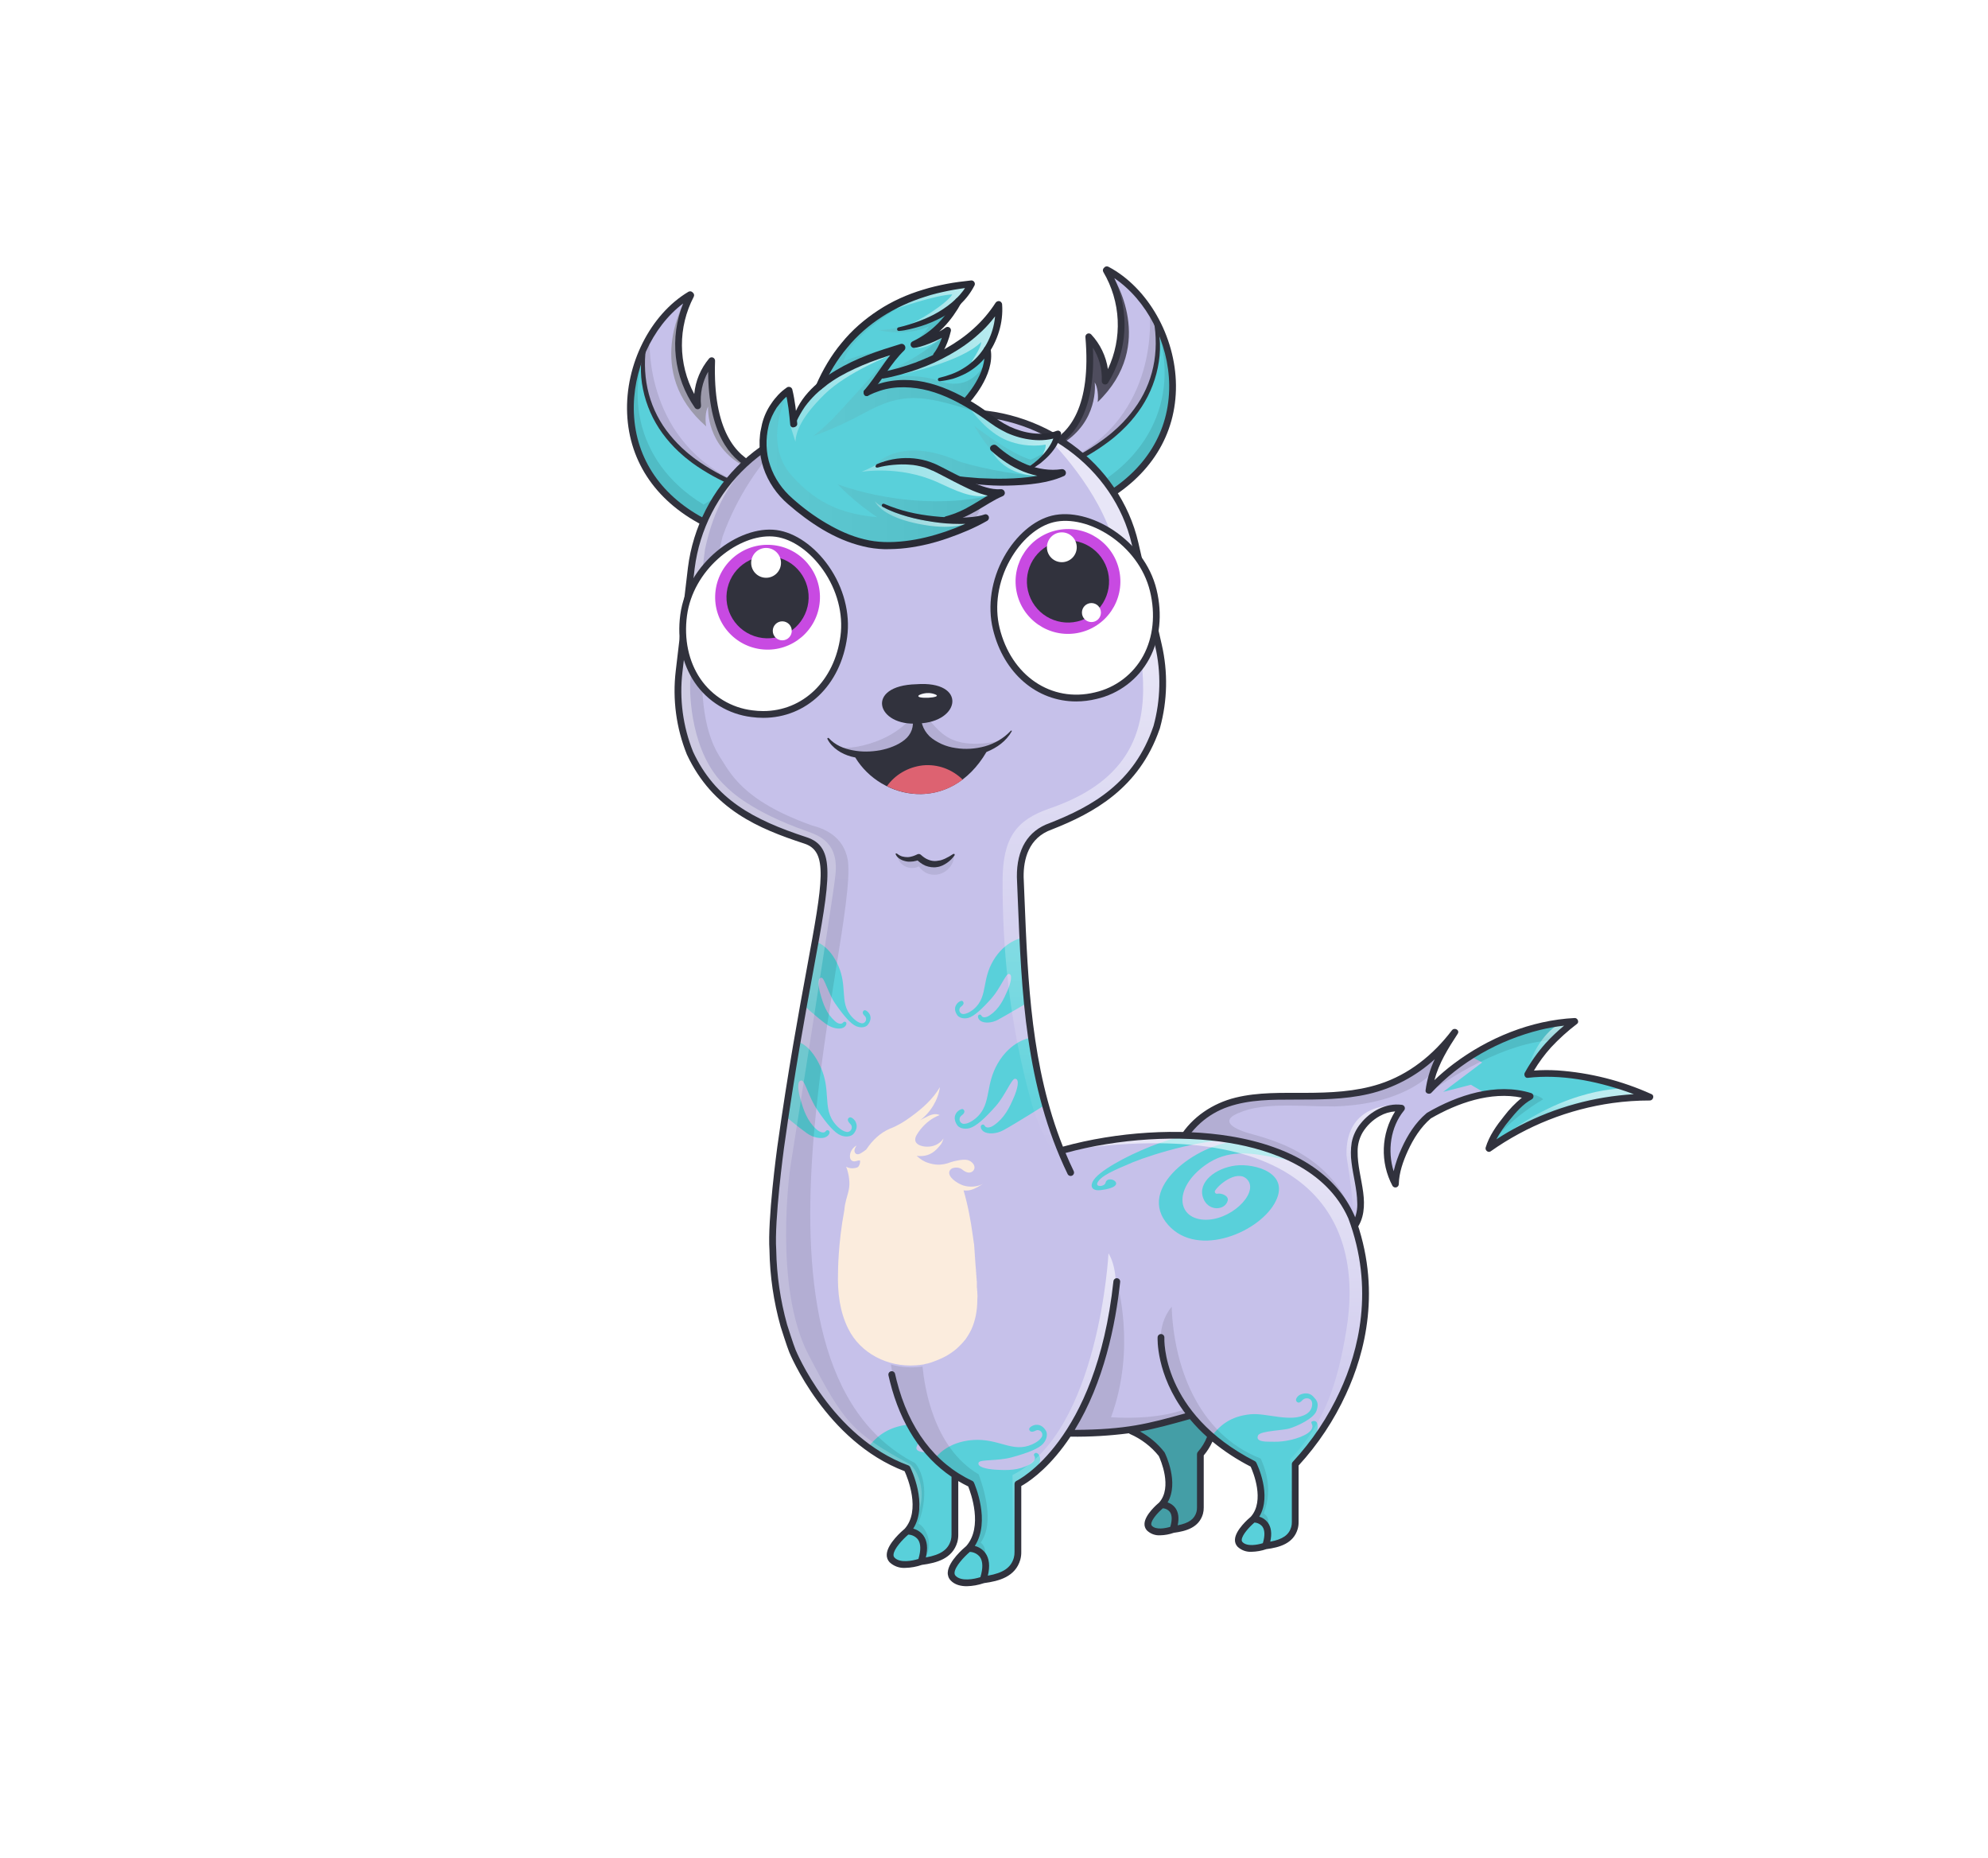 <svg width="882" height="824" viewBox="0 0 882 824" fill="none" xmlns="http://www.w3.org/2000/svg">
<g id="alpaca">
<g>
    <defs>
        <linearGradient x1="46.891%" y1="53.971%" x2="24.06%" y2="47.891%" id="linearGradient-1">
            <stop stop-color="#FFFFFF" offset="0%"></stop>
            <stop stop-color="#FFFFFF" stop-opacity="0.2" offset="100%"></stop>
        </linearGradient>
        <linearGradient x1="22.604%" y1="119.248%" x2="40.865%" y2="-12.719%" id="linearGradient-2">
            <stop stop-color="#FFFFFF" stop-opacity="0.2" offset="0.1%"></stop>
            <stop stop-color="#FFFFFF" offset="100%"></stop>
        </linearGradient>
        <linearGradient x1="51.281%" y1="0%" x2="26.043%" y2="44.151%" id="linearGradient-3">
            <stop stop-color="#FFFFFF" offset="0%"></stop>
            <stop stop-color="#FFFFFF" stop-opacity="0.502" offset="100%"></stop>
        </linearGradient>
    </defs>
    <g id="Alpacas" stroke="none" stroke-width="1" fill="none" fill-rule="evenodd">
        <g id="tail/lightning" fill-rule="nonzero">
            <rect id="Rectangle" fill="#E5E5E5" opacity="0" x="0" y="0" width="882" height="824"></rect>
            <rect id="Rectangle-759" fill="#FFFBFB" opacity="0" x="129" y="0" width="624" height="824" rx="120"></rect>
            <g id="#C6C1EA" transform="translate(523, 453)" fill="#C6C1EA">
                <path d="M110.915,41.876 C125.594,33.292 142.455,29.076 155.879,33.287 C150.241,36.224 139.826,48.617 137.579,56.413 C158.465,41.635 183.411,33.68 208.996,33.639 C195.979,27.824 173.97,21.348 154.783,23.611 C160.364,13.548 166.569,7.111 175.658,0.055 C152.223,1.146 126.519,13.835 110.97,30.691 C112.302,20.391 116.73,13.473 122.427,4.791 C82.146,58.099 28.553,11.537 1.595,52.274 C-8.789,70.919 66.517,101.974 75.309,93.701 C87.937,82.868 73.5,63.701 79.237,50.471 C82.525,43.313 90.798,37.431 98.826,38.547 C91.478,47.394 90.3,61.731 96.094,72.247 C96.181,64.48 102.083,49.223 110.915,41.876 Z" id="Path-481"></path>
            </g>
            <g id="#59D0DA" transform="translate(640, 453)" fill="#59D0DA">
                <path d="M12.393,15.53 L17.585,18.271 L0.285,31.317 L12.568,28.159 L19.982,32.509 C19.982,32.509 31.119,30.515 36.816,34.192 C34.616,36.235 21.681,49.224 21.439,55.805 C24.017,54.054 53.865,33.893 88.974,33.184 C85.564,31.008 66.329,21.83 39.001,23.484 C39.983,19.884 47.748,7.137 57.01,0.514 C41.081,1.535 25.698,6.712 12.393,15.53 Z" id="Path-482"></path>
            </g>
            <g id="shadow" transform="translate(523, 453)" fill="#000000" opacity="0.1">
                <path d="M122.425,4.793 C82.144,58.101 28.551,11.539 1.593,52.276 C-0.171,55.443 0.543,58.969 2.978,62.598 C8.049,71.636 66.813,104.81 77.138,91.841 C77.65,91.229 78.109,90.575 78.512,89.886 C68.973,57.117 37.412,51.815 29.629,49.22 C21.543,46.52 21.038,43.83 24.239,41.809 C35.356,35.576 51.322,37.766 69.215,37.766 C91.121,37.056 104.559,30.387 112.801,22.674 C114.906,16.355 118.333,11.025 122.425,4.793 Z" id="Path-483"></path>
                <path d="M166.167,8.32 C140.474,9.592 111.673,31.32 111.673,31.32 C142.617,-1.198 174.692,0.813 174.692,0.813 L166.167,8.32 Z" id="Path-484"></path>
                <path d="M154.618,31.915 C154.618,31.915 159.833,32.684 161.639,34.623 C161.639,34.623 147.101,42.696 138.011,55.115 C139.233,51.183 151.233,34.716 154.618,31.915 Z" id="Path-485"></path>
            </g>
            <g id="highlight" transform="translate(597, 453)" opacity="0.6">
                <path d="M123.718,29.836 C123.718,29.836 98.509,28.831 69.183,51.698 C80.203,46.491 104.811,33.281 133.92,34.146 C130.72,32.274 127.291,30.826 123.718,29.836 Z" id="Path-486" fill="url(#linearGradient-1)"></path>
                <path d="M93.933,1.7 C93.933,1.7 84.096,7.117 79.815,24.417 C83.948,18.378 95.315,2.2 100.009,0.508 C96.513,1.089 93.933,1.7 93.933,1.7 Z" id="Path-487" fill="url(#linearGradient-2)"></path>
                <path d="M22.674,37.266 C22.674,37.266 -0.184,35.478 0.384,59.433 C0.809,63.803 4.74,82.863 2.26,90.058 C3.138,91.841 5.637,87.398 5.637,87.398 C6.912,82.273 6.517,80.603 5.918,76.661 C4.827,70.047 0.363,52.288 7.857,46.261 C12.374,42.617 17.357,39.592 22.674,37.266 Z" id="Path-488" fill="url(#linearGradient-3)"></path>
            </g>
            <g id="stroke" transform="translate(522, 451)" fill="#31323D">
                <path d="M210.751,34.344 C197.574,28.374 183.437,24.803 169.005,23.8 C165.524,23.587 162.033,23.606 158.555,23.858 C160.731,20.213 163.254,16.788 166.088,13.628 C169.656,9.796 173.546,6.278 177.716,3.113 C178.751,2.307 177.875,0.492 176.656,0.552 C157.293,1.505 138.132,9.365 122.756,20.999 C119.832,23.209 117.039,25.586 114.39,28.118 C116.364,20.637 120.447,14.065 124.723,7.547 C125.807,5.895 123.268,4.538 122.133,6.033 C113.891,16.887 103.133,25.591 90.066,29.815 C79.384,33.268 68.144,33.715 57.009,33.75 C46.738,33.784 36.217,33.396 26.163,35.867 C16.085,38.344 6.883,44.441 1.39,53.382 C-1.91,58.758 1.79,64.867 5.49,68.882 C11.175,75.044 18.671,79.616 25.99,83.559 C34.314,88.047 43.025,91.776 52.018,94.7 C55.769,95.948 59.594,96.96 63.471,97.73 C66.39,98.385 69.382,98.651 72.371,98.52 C73.791,98.443 75.174,98.042 76.415,97.347 C77.656,96.652 78.72,95.682 79.528,94.512 C83.299,89.759 83.548,83.674 82.798,77.893 C82.012,71.832 80.227,65.819 80.328,59.67 C80.304,56.735 81.071,53.848 82.548,51.311 C84.404,48.266 87.02,45.757 90.139,44.029 C92.236,42.847 94.569,42.144 96.97,41.972 C93.885,46.887 92.153,52.529 91.946,58.328 C91.74,64.127 93.068,69.878 95.796,75 C95.967,75.278 96.223,75.493 96.526,75.614 C96.83,75.734 97.164,75.753 97.479,75.668 C97.794,75.583 98.073,75.398 98.274,75.141 C98.476,74.884 98.589,74.569 98.596,74.243 C98.689,69.191 100.517,64.043 102.596,59.496 C105.048,54.141 108.296,48.961 112.796,45.096 C124.636,38.235 139.406,33.034 153.196,35.896 C150.244,38.31 147.589,41.064 145.284,44.102 C141.957,48.237 138.658,52.865 137.128,58.013 C136.776,59.197 138.242,60.479 139.328,59.707 C155.399,48.344 173.956,40.992 193.448,38.263 C198.929,37.508 204.455,37.132 209.988,37.137 C211.383,37.138 212.168,34.974 210.751,34.344 Z M152.315,48.274 C148.731,50.132 145.248,52.174 141.867,54.379 C143.502,51.386 145.432,48.563 147.628,45.953 C150.428,42.511 153.66,38.703 157.636,36.582 C157.884,36.428 158.082,36.206 158.207,35.943 C158.333,35.679 158.379,35.385 158.341,35.096 C158.303,34.807 158.183,34.534 157.994,34.312 C157.806,34.089 157.557,33.926 157.278,33.841 C141.77,29.071 124.643,34.741 111.158,42.581 C111.039,42.651 110.93,42.736 110.833,42.835 C105.98,46.935 102.445,52.564 99.857,58.308 C98.328,61.582 97.14,65.005 96.311,68.522 C93.481,59.522 94.89,48.937 100.885,41.61 C101.084,41.396 101.217,41.13 101.269,40.842 C101.321,40.555 101.289,40.259 101.177,39.989 C101.065,39.719 100.878,39.487 100.638,39.32 C100.399,39.154 100.116,39.06 99.824,39.049 C92.843,38.171 85.902,42 81.657,47.375 C79.652,49.805 78.289,52.7 77.693,55.793 C77.239,58.698 77.212,61.655 77.612,64.568 C78.318,70.544 80.063,76.427 80.16,82.468 C80.302,85.193 79.78,87.912 78.638,90.39 C77.989,91.668 77.139,92.832 76.119,93.839 C75.837,94.118 75.54,94.378 75.246,94.639 L75.178,94.696 C75.094,94.746 74.888,94.881 74.821,94.923 C74.739,94.974 74.647,95.01 74.562,95.054 L74.548,95.054 C74.339,95.127 74.131,95.197 73.917,95.254 C73.703,95.311 73.484,95.354 73.266,95.401 C73.142,95.427 73.016,95.444 72.891,95.464 C72.998,95.447 72.991,95.458 72.724,95.482 C71.473,95.586 70.215,95.586 68.964,95.482 C65.65,95.166 62.371,94.557 59.164,93.663 C50.595,91.358 42.263,88.25 34.277,84.381 C26.377,80.624 18.485,76.3 11.757,70.658 C9.156,68.6 6.881,66.163 5.006,63.427 C4.311,62.41 3.78,61.29 3.432,60.108 C3.348,59.816 3.279,59.522 3.219,59.224 C3.16,59.03 3.133,58.827 3.137,58.624 C3.12,58.336 3.107,58.05 3.116,57.762 C3.116,57.639 3.129,57.518 3.136,57.396 C3.153,57.08 3.16,57.153 3.154,57.189 C3.436,55.482 4.106,54.625 5.246,53.072 C6.838,50.901 8.648,48.898 10.646,47.094 C14.217,43.907 18.392,41.471 22.923,39.931 C32.317,36.696 42.471,36.755 52.288,36.745 C63.269,36.735 74.345,36.754 85.11,34.279 C96.087,31.742 106.224,26.418 114.544,18.821 C112.474,23.201 111.098,27.875 110.464,32.678 C110.287,33.992 112.205,34.622 113.024,33.738 C125.744,20.016 143.156,10.304 161.269,5.838 C164.781,4.974 168.345,4.339 171.939,3.938 C169.016,6.351 166.267,8.968 163.714,11.77 C160.16,15.77 157.063,20.154 154.481,24.84 C153.981,25.74 154.591,27.233 155.776,27.097 C170.522,25.408 185.661,28.388 199.591,33.159 C200.691,33.537 201.791,33.935 202.884,34.342 C185.238,35.395 168.01,40.141 152.315,48.274 Z" id="Path-489"></path>
            </g>
        </g>
    </g>
</g>
<g id="ears/crab pliers">
    <defs>
        <linearGradient id="paint0_linear" x1="297.802" y1="171.064" x2="335.554" y2="171.064"
                        gradientUnits="userSpaceOnUse">
            <stop stop-color="white" stop-opacity="0.502"/>
            <stop offset="1" stop-color="white"/>
        </linearGradient>
        <linearGradient id="paint1_linear" x1="9219.06" y1="-68.793" x2="9256.8" y2="-68.793"
                        gradientUnits="userSpaceOnUse">
            <stop stop-color="white" stop-opacity="0.502"/>
            <stop offset="1" stop-color="white"/>
        </linearGradient>
    </defs>
    <g id="left">
        <g id="#C6C1EA">
            <path id="Path 3910"
                  d="M306.188 130.714C276.082 148.654 262.988 207.709 314.301 232.604L335.278 207.373C317.331 199.933 315.21 175.521 315.745 159.995C313.422 162.748 311.673 165.939 310.604 169.378C309.534 172.818 309.165 176.438 309.517 180.023C304.589 172.898 301.699 164.564 301.159 155.918C300.619 147.271 302.45 138.642 306.454 130.96"
                  fill="#C6C1EA"/>
        </g>
        <g id="#59D0DA">
            <path id="#59D0DA"
                  d="M284.001 156.571C284.001 156.571 262.649 208.895 314.301 232.604L327.101 215.546C327.101 215.546 284.638 201.776 284.001 156.571Z"
                  fill="#59D0DA"/>
        </g>
        <g id="shadow">
            <path id="Path 3915" opacity="0.1"
                  d="M288.25 151.6C288.25 151.6 285.95 196.833 328.642 214.428C328.642 215.744 310.942 209.651 300.929 198.662C292.768 188.632 284.463 180.262 285.253 155.298C285.995 153.877 287.014 152.62 288.25 151.6Z"
                  fill="black"/>
            <path id="Path 3913" opacity="0.1"
                  d="M312.193 223.844C280.038 204.362 277.193 170.361 289.962 146.692C273.426 171.878 273.723 212.919 314.301 232.604L318.737 227.269C320.653 224.964 333.353 208.232 333.353 208.232C333.366 208.519 320.488 218.98 312.193 223.844Z"
                  fill="black"/>
        </g>
        <g id="highlight">
            <path id="Path 3912" opacity="0.6"
                  d="M303.733 133.774C303.733 133.774 285.355 164.942 313.303 189.126C312.827 186.697 312.922 182.289 314.18 180.354C313.941 183.581 314.641 200.472 333.402 208.354C336.079 203.454 335.502 206.935 335.502 206.935C335.502 206.935 314.058 197.775 315.76 161.291C314.209 162.18 309.133 170.574 308.967 178.132C306.978 174.558 296.717 161.333 303.733 133.774Z"
                  fill="url(#paint0_linear)"/>
        </g>
        <g id="stroke">
            <path id="Path 3914"
                  d="M314.301 234.1C314.074 234.1 313.851 234.048 313.647 233.949C291.754 223.328 279.179 205.392 278.238 183.444C277.307 161.728 288.485 139.512 305.42 129.421C305.725 129.239 306.083 129.171 306.433 129.229C306.783 129.287 307.101 129.467 307.331 129.737C307.626 129.95 307.834 130.263 307.916 130.618C307.997 130.973 307.947 131.345 307.774 131.666C304.296 138.326 302.499 145.735 302.54 153.248C302.581 160.761 304.459 168.15 308.009 174.772C308.557 168.972 310.857 163.476 314.604 159.016C314.806 158.779 315.077 158.611 315.378 158.535C315.68 158.459 315.998 158.478 316.288 158.591C316.578 158.703 316.826 158.904 316.997 159.163C317.168 159.423 317.255 159.73 317.244 160.041C316.171 191.191 326.771 202.218 335.852 205.982C336.069 206.072 336.262 206.212 336.416 206.39C336.569 206.569 336.678 206.781 336.734 207.009C336.791 207.237 336.793 207.475 336.741 207.704C336.689 207.932 336.584 208.146 336.434 208.327L315.458 233.559C315.317 233.729 315.14 233.865 314.94 233.959C314.74 234.052 314.522 234.1 314.301 234.1ZM303.074 134.613C289.246 145.056 280.423 164.37 281.235 183.313C282.111 203.756 293.699 220.554 313.905 230.728L332.874 207.911C323.903 203.375 314.304 192.138 314.174 164.869C311.616 169.427 310.512 174.658 311.012 179.861C311.046 180.19 310.971 180.522 310.797 180.804C310.623 181.086 310.36 181.303 310.05 181.42C309.74 181.538 309.4 181.549 309.083 181.453C308.766 181.356 308.49 181.157 308.299 180.887C303.67 174.208 300.77 166.485 299.858 158.41C298.946 150.336 300.051 142.161 303.074 134.618V134.613Z"
                  fill="#31323D"/>
            <path id="Path 3916"
                  d="M328.274 216.671C321.622 214.157 315.283 210.883 309.382 206.915L307.193 205.381C306.467 204.865 305.787 204.281 305.081 203.739C303.653 202.668 302.353 201.439 301.017 200.254C298.404 197.803 296.025 195.115 293.909 192.224C289.669 186.405 286.728 179.744 285.285 172.691C283.796 165.652 284.076 158.354 286.099 151.45C286.139 151.324 286.227 151.219 286.345 151.158C286.462 151.097 286.599 151.084 286.725 151.124C286.842 151.161 286.942 151.24 287.004 151.347C287.067 151.453 287.088 151.578 287.064 151.699L287.055 151.742C286.386 155.129 286.08 158.579 286.141 162.031C286.175 165.477 286.55 168.912 287.259 172.285C288.693 179.034 291.56 185.396 295.665 190.942C297.729 193.699 300.025 196.275 302.527 198.642C303.818 199.787 305.07 200.977 306.454 202.016C307.137 202.545 307.793 203.108 308.497 203.609L310.621 205.101C316.375 209.003 322.542 212.259 329.01 214.807C329.132 214.856 329.243 214.928 329.337 215.02C329.431 215.111 329.506 215.221 329.558 215.342C329.609 215.462 329.637 215.592 329.639 215.723C329.64 215.855 329.616 215.985 329.567 216.107C329.47 216.353 329.279 216.55 329.037 216.656C328.795 216.761 328.52 216.767 328.274 216.671Z"
                  fill="#31323D"/>
        </g>
    </g>
    <g id="right">
        <g id="#C6C1EA">
            <path id="Path 3917"
                  d="M491.056 119.643C522.056 135.982 538.23 194.271 488.286 221.818L466.018 197.718C483.551 189.349 484.391 164.859 483.044 149.382C485.509 152.01 487.421 155.105 488.67 158.484C489.918 161.864 490.476 165.459 490.312 169.058C494.861 161.685 497.311 153.211 497.397 144.548C497.484 135.885 495.204 127.363 490.803 119.901"
                  fill="#C6C1EA"/>
        </g>
        <g id="#59D0DA">
            <path id="Path 3918"
                  d="M514.565 144.3C514.565 144.3 538.627 195.435 488.286 221.815L474.609 205.45C474.609 205.45 516.295 189.479 514.565 144.3Z"
                  fill="#59D0DA"/>
        </g>
        <g id="highlight_2">
            <path id="Path 3919" opacity="0.6"
                  d="M493.664 122.57C493.664 122.57 513.648 152.734 487.004 178.347C487.352 175.896 487.027 171.5 485.669 169.633C486.077 172.843 486.261 189.748 467.939 198.598C465.008 193.842 465.767 197.29 465.767 197.29C465.767 197.29 486.702 187.021 483.093 150.676C484.693 151.483 490.193 159.6 490.758 167.138C492.562 163.468 502.117 149.724 493.664 122.57Z"
                  fill="url(#paint1_linear)"/>
        </g>
        <g id="shadow_2">
            <path id="Path 3920" opacity="0.1"
                  d="M489.933 212.959C521.025 191.821 522.084 157.718 508.096 134.749C525.927 159.036 527.779 200.035 488.286 221.818L483.577 216.718C481.543 214.518 467.985 198.472 467.985 198.472C467.987 198.763 481.395 208.536 489.933 212.959Z"
                  fill="black"/>
            <path id="Path 3922" opacity="0.1"
                  d="M510.062 139.557C510.062 139.557 514.728 184.608 473.014 204.413C473.083 205.728 490.442 198.713 499.864 187.218C507.489 176.775 515.344 167.983 513.248 143.093C512.433 141.713 511.35 140.511 510.062 139.557Z"
                  fill="black"/>
        </g>
        <g id="stroke_2">
            <path id="Path 3921"
                  d="M488.287 223.318C488.08 223.318 487.876 223.275 487.687 223.191C487.497 223.108 487.327 222.987 487.187 222.835L464.918 198.735C464.759 198.562 464.642 198.355 464.578 198.129C464.513 197.903 464.503 197.666 464.547 197.435C464.591 197.204 464.689 196.987 464.833 196.801C464.977 196.615 465.162 196.465 465.374 196.364C474.246 192.129 484.255 180.564 481.552 149.512C481.525 149.202 481.595 148.891 481.752 148.622C481.91 148.353 482.147 148.14 482.431 148.012C482.714 147.885 483.03 147.849 483.334 147.91C483.639 147.97 483.917 148.123 484.131 148.348C488.107 152.606 490.692 157.974 491.542 163.737C494.741 156.939 496.23 149.462 495.877 141.957C495.525 134.452 493.343 127.147 489.521 120.678C489.332 120.367 489.262 119.998 489.325 119.64C489.388 119.282 489.579 118.958 489.862 118.73C490.077 118.448 490.385 118.251 490.732 118.175C491.078 118.099 491.44 118.148 491.754 118.313C509.195 127.505 521.521 149.105 521.727 170.841C521.936 192.807 510.317 211.376 489.01 223.128C488.789 223.252 488.54 223.317 488.287 223.318ZM468.447 198.138L488.585 219.93C508.23 208.713 518.923 191.33 518.728 170.872C518.548 151.91 508.728 133.084 494.37 123.379C497.785 130.754 499.318 138.86 498.83 146.973C498.343 155.085 495.851 162.95 491.577 169.863C491.399 170.142 491.134 170.355 490.823 170.468C490.511 170.581 490.172 170.588 489.856 170.487C489.541 170.387 489.269 170.185 489.08 169.914C488.892 169.643 488.798 169.317 488.814 168.987C489.041 163.765 487.665 158.598 484.872 154.18C486.166 181.414 477.169 193.138 468.447 198.138Z"
                  fill="#31323D"/>
            <path id="Path 3923"
                  d="M472.667 204.818C478.993 201.936 484.981 198.362 490.522 194.163L492.565 192.563C493.242 192.025 493.865 191.428 494.523 190.863C495.85 189.754 497.038 188.5 498.267 187.289C500.642 184.793 502.8 182.099 504.716 179.236C508.525 173.483 511.055 166.98 512.134 160.165C512.667 156.759 512.861 153.309 512.715 149.865C512.595 146.414 512.108 142.986 511.263 139.638L511.253 139.598C511.22 139.47 511.239 139.334 511.305 139.22C511.372 139.106 511.481 139.023 511.609 138.989C511.729 138.958 511.855 138.972 511.965 139.029C512.075 139.086 512.16 139.181 512.203 139.297C514.584 146.086 515.246 153.359 514.127 160.466C513.055 167.585 510.467 174.391 506.538 180.424C504.576 183.421 502.34 186.23 499.86 188.814C498.587 190.067 497.353 191.363 495.983 192.508C495.307 193.089 494.658 193.708 493.96 194.258L491.854 195.904C486.169 200.176 480.009 203.777 473.498 206.635C473.378 206.689 473.249 206.719 473.118 206.723C472.987 206.727 472.856 206.705 472.733 206.659C472.61 206.613 472.498 206.542 472.402 206.453C472.306 206.363 472.229 206.255 472.175 206.135C472.067 205.895 472.058 205.622 472.15 205.375C472.243 205.129 472.428 204.929 472.667 204.818Z"
                  fill="#31323D"/>
        </g>
    </g>
</g>




<g>
    <defs>
        <linearGradient x1="50.134%" y1="85.38%" x2="49.809%" y2="23.385%" id="linearGradient-1">
            <stop stop-color="#FFFFFF" stop-opacity="0.5" offset="50%"></stop>
            <stop stop-color="#FFFFFF" offset="100%"></stop>
        </linearGradient>
        <linearGradient x1="73.687%" y1="95.119%" x2="73.687%" y2="1.555%" id="linearGradient-2">
            <stop stop-color="#FFFFFF" stop-opacity="0" offset="7.777%"></stop>
            <stop stop-color="#FFFFFF" offset="96.48%"></stop>
        </linearGradient>
        <linearGradient x1="18.85%" y1="94.718%" x2="18.85%" y2="5.33%" id="linearGradient-3">
            <stop stop-color="#FFFFFF" stop-opacity="0" offset="0%"></stop>
            <stop stop-color="#FFFFFF" offset="100%"></stop>
        </linearGradient>
        <linearGradient x1="42.371%" y1="27.005%" x2="42.371%" y2="97.115%" id="linearGradient-4">
            <stop stop-color="#FFFFFF" offset="0%"></stop>
            <stop stop-color="#FFFFFF" stop-opacity="0" offset="100%"></stop>
        </linearGradient>
    </defs>
    <g id="Alpacas" stroke="none" stroke-width="1" fill="none" fill-rule="evenodd">
        <g id="pattern/leaf">
            <rect id="Rec" fill="#E5E5E5" fill-rule="nonzero" opacity="0" x="0" y="0" width="882" height="824"></rect>
            <g id="pattern" transform="translate(301, 183)">
                <g id="#C6C1EA" fill="#C6C1EA" fill-rule="nonzero">
                    <path d="M304.527,382.142 C301.979,334.291 255.54,306.964 169.237,326.748 C169.237,326.748 152.275,294.595 151.502,206.089 C151.93,199.834 153.202,187.594 163.441,184.208 C172.836,181.394 223.358,161.618 213.097,105.591 C202.412,55.173 201.688,39.685 178.81,19.855 C162.61,7 149.611,-3.015 97.401,1.64 C62.379,2.163 24.047,9.714 9.144,53.207 C6.025,63.407 -7.232,127.351 5.312,152.371 C21.598,185.946 53.163,184.448 62.006,193.941 C73.782,214.509 34.055,315.077 43.45,392.074 C47.15,422.416 70.089,456.115 100.162,468.117 C100.902,469.368 111.873,488.412 100.122,497.454 C93.191,503.583 90.012,508.473 96.213,510.361 C102.635,511.694 120.424,509.472 122.252,500.694 C122.252,493.537 122.352,474.83 122.352,472.262 C125.286,472.305 128.979,475.629 128.979,475.629 C128.979,475.629 141.192,491.969 121.86,511.182 C121.205,511.986 120.809,512.969 120.721,514.001 C120.634,515.034 120.86,516.07 121.37,516.972 C121.88,517.874 122.651,518.602 123.581,519.06 C124.511,519.517 125.558,519.684 126.584,519.537 C126.641,519.528 127.802,519.229 127.86,519.22 C133.638,518.25 150.242,517.583 151.495,505.472 C151.302,493.361 150.659,475.372 150.203,475.372 C150.138,475.372 150.904,475.372 151.17,474.508 C162.695,468.886 169.85,457.934 173.872,452.893 C173.872,452.893 189.167,453.505 200.113,451.314 C202.914,452.608 205.56,454.213 208.002,456.099 C221.146,464.723 220.225,479.716 209.156,490.258 C206.392,492.468 204.722,502.194 226.504,494.276 C231.847,490.495 230.334,485.81 230.549,480.535 L230.549,462.817 C232.641,460.206 234.491,457.41 236.076,454.463 C239.268,458.079 250.458,465.993 254.614,466.575 C257.729,472.099 262.175,485.936 249.48,496.459 C247.747,498.25 246.087,501.864 251.191,502.811 C256.295,503.758 270.475,504.373 273.222,492.7 L273.233,466.585 C299.256,436.8 306.526,407.1 304.527,382.142 Z" id="Path-518"></path>
                </g>
                <g id="#59D0DA" transform="translate(47, 233)" fill="#59D0DA">
                    <path d="M116.118,218.792 C116.728,219.958 116.602,222.296 114.828,224.323 C112.908,226.518 108.198,228.425 100.746,230.448 C94.68,232.094 86.873,231.327 86.223,232.665 C85.209,234.752 90.045,235.657 93.37,235.875 C99.005,236.244 103.97,236.261 108.867,233.536 C111.031,232.332 111.528,230.787 110.971,229.984 C110.472,229.266 110.825,228.683 111.389,228.476 C111.971,228.266 113.137,228.968 113.424,230.63 C113.641,231.891 113.083,233.627 111.923,235.28 L115.641,233.963 L104.518,243.527 C104.518,243.527 104.245,250.47 104.235,257.106 L104.235,257.828 C104.24,261.07 104.313,264.175 104.518,266.284 C105.156,272.847 103.376,277.729 98.414,281.877 C93.453,286.025 79.688,288.728 76.322,285.566 C72.956,282.404 73.726,280.703 81.356,271.288 C88.596,262.352 85.746,250.162 85.437,248.942 L85.42,248.878 C85.418,248.87 85.417,248.863 85.415,248.858 L85.411,248.842 C85.411,248.842 85.398,248.803 85.374,248.732 L85.302,248.516 C84.997,247.588 84.134,244.865 83.816,242.822 C82.542,242.151 81.334,241.484 80.316,240.873 C75.455,237.953 68.032,234.155 67.268,230.371 C67.268,230.371 72.18,223.493 83.749,222.728 C95.319,221.964 101.128,228.537 109.841,224.715 C112.539,223.532 113.842,222.121 114.255,221.243 C115.043,219.565 113.284,217.649 111.408,218.606 C109.917,219.365 108.911,219.163 108.618,218.084 C108.37,217.173 110.212,216.149 111.541,216.002 C113.949,215.734 115.488,217.589 116.118,218.792 Z M54.217,215.996 C54.304,216.16 56.11,219.576 59.265,224.015 C59.218,224.484 59.076,224.922 58.841,225.382 C57.775,227.46 60.059,228.003 62.443,228.202 C66.427,232.378 70.987,237.057 76.598,240.346 C76.551,246.096 76.62,252.95 76.954,257.998 C77.387,264.55 75.798,269.839 70.648,272.877 C65.498,275.915 54.21,280.2 49.221,276.62 C44.231,273.042 50.109,266.435 53.884,262.33 C57.659,258.225 59.592,246.075 58.045,241.962 C57.138,239.547 56.257,237.086 56.106,235.452 C54.922,234.919 53.727,234.384 52.513,233.845 C47.663,231.695 40.695,230.126 37.686,225.263 C42.009,219.939 47.183,216.961 54.217,215.996 Z M234.586,203.404 C236.213,205.152 237.245,206.215 236.127,209.669 C235.01,213.123 227.784,216.503 224.007,217.635 C222.812,217.994 220.592,218.225 218.27,218.495 L217.605,218.573 L217.605,218.573 L216.939,218.655 C213.725,219.057 210.653,219.596 210.153,220.711 C208.976,223.338 212.744,223.49 215.567,223.495 L215.921,223.495 C215.979,223.495 216.037,223.494 216.094,223.494 L216.745,223.494 C216.95,223.495 217.142,223.498 217.317,223.503 C221.619,223.634 228.386,222.296 232.22,219.702 C233.914,218.555 234.609,217.001 234.145,215.953 C233.681,214.905 233.549,214.665 234.376,214.391 C235.203,214.116 236.436,214.29 236.594,216.261 C236.67,217.204 236.546,218.277 236.21,219.37 C237.263,218.7 238.317,218.027 239.385,217.367 C235.886,222.072 232.059,226.326 228.21,230.774 C227.278,237.054 226.856,244.934 227.117,250.936 C227.377,256.94 225.895,264.44 221.421,267.411 C216.947,270.382 207.881,273.183 203.198,269.779 C198.514,266.375 204.387,260.192 208.425,256.63 C212.463,253.067 211.263,241.565 210.025,237.876 C209.862,237.389 209.69,236.879 209.52,236.36 L209.375,235.914 C209.327,235.765 209.279,235.615 209.232,235.466 L209.092,235.018 C208.834,234.18 208.6,233.354 208.43,232.604 C206.97,232.155 205.526,231.625 204.106,230.936 C199.26,228.585 193.172,224.952 190.436,219.905 C194.682,214.798 199.507,212.096 206.671,211.328 C213.836,210.561 224.848,215.241 231.604,211.202 C233.696,209.951 234.207,207.971 234.163,206.572 C234.078,203.9 231.084,203.733 229.935,204.967 C229.022,205.948 228.156,206.655 227.263,205.68 C226.371,204.705 227.822,203.087 228.797,202.639 C230.562,201.827 232.96,201.656 234.586,203.404 Z M180.326,211.5 L189.426,221.053 L184.501,228.72 L184.501,246.902 C184.279,252.125 185.841,256.764 180.326,260.507 C157.844,268.347 159.567,258.717 162.421,256.529 C174.491,245.5 171.065,234.743 167.32,228.71 C161.25,220.341 152,218.333 152,218.333 L152,218.333 L180.326,211.5 Z" id="Combined-Shape"></path>
                    <path d="M108.3,28.5 C108.3,28.5 99.2,33.9 94.8,36.3 C91.9,37.9 88.5,37.9 87,36.8 C85.8,35.9 85.7,34.7 86.1,34.3 C86.5,33.9 87.1,33.9 87.5,34.6 C87.9,35.4 89.3,35.6 91.2,34.3 C95.3,31.5 97.2,27.5 99.2,22.9 C100.3,20.2 101.5,16 99.5,16 C98.845,16 97.884,17.652 96.619,19.828 C95.375,21.969 93.835,24.617 92,26.7 C87.5,31.8 84.1,34.8 81.6,35.5 C79.3,36.1 77.4,35.3 76.7,34.3 C76,33.3 75.1,31.4 76.3,29.6 C76.9,28.6 78.5,27.5 79.1,28.1 C79.8,28.8 79.6,29.6 78.4,30.5 C76.9,31.6 77.7,33.8 79.4,33.8 C80.3,33.8 81.9,33.3 83.9,31.7 C87.511,28.7 88.19,25.145 88.972,21.051 C89.597,17.776 90.289,14.156 92.6,10.2 C97.8,1.3 105.2,0.1 105.2,0.1 C107.343,1.814 108.3,28.5 108.3,28.5 Z M112.4,60.8 C112.9,66.5 115.646,74.12 115.646,74.12 C115.646,74.12 102.2,82.6 97.2,85.3 C93.9,87.1 90.1,87.1 88.4,85.9 C87,84.9 86.9,83.5 87.4,83.1 C87.8,82.7 88.5,82.6 88.9,83.4 C89.4,84.3 91,84.5 93,83.1 C97.6,79.9 99.8,75.5 102,70.3 C103.3,67.2 104.6,62.5 102.3,62.5 C101.533,62.5 100.427,64.407 98.982,66.898 C97.599,69.282 95.905,72.202 93.9,74.5 C88.8,80.3 85,83.6 82.2,84.4 C79.6,85.1 77.4,84.2 76.7,83.1 C75.9,82 74.9,79.8 76.2,77.8 C76.9,76.7 78.7,75.5 79.4,76.1 C80.2,76.8 80,77.8 78.6,78.8 C76.9,80.1 77.8,82.5 79.7,82.5 C80.7,82.5 82.5,82 84.8,80.1 C88.871,76.699 89.645,72.675 90.54,68.03 C91.249,64.345 92.034,60.268 94.6,55.8 C100.4,45.7 108.8,44.4 108.8,44.4 C111.528,46.512 111.933,53.194 112.263,58.652 C112.308,59.396 112.352,60.117 112.4,60.8 Z M179.622,87.039 C174.941,88.181 170.531,89.59 166.5,91 C156.1,94.7 142.8,101.3 138.1,106.3 C135.5,109.1 135.4,112.4 140.3,111.9 C153.8,110.3 143.5,104.4 142.5,108.6 C142.1,110.4 137.9,110.7 138.9,108.6 C140.4,105.6 145.9,103.2 154.7,99.5 C163.5,95.9 189.5,87.9 202,90.2 C185.9,90.1 156.8,109.2 169.1,125.9 C181.5,142.6 209.6,131.4 217.4,117.9 C225.2,104.4 208.8,99.9 200.1,101 C191.4,102.1 183.2,108.3 185.8,115.4 C188,121.5 195.6,121 196.7,116.5 C197.2,114.4 193.9,113.1 192,113.5 C191.2,113.6 190.7,112.7 191.1,112.1 C193.1,108.9 201.7,102.3 205.7,107.6 C210.2,113.6 197.7,125.8 185.9,125 C174.1,124.2 172.7,111 186.6,100.9 C196.618,93.621 206.947,95.483 215.866,97.092 C219.323,97.715 227.255,99.539 225.5,98.3 C212.287,88.968 179.721,87.015 179.622,87.039 Z M24.1,12.8 C20.1,3.3 14.121,1.788 14.121,1.788 C12.364,7.756 7.803,29.2 7.803,29.2 C7.803,29.2 14.5,35.4 18.6,38.3 C21.3,40.2 24.6,40.7 26.2,39.8 C27.5,39.1 27.7,37.9 27.4,37.5 C27,37.1 26.5,37 26,37.6 C25.5,38.3 24,38.4 22.4,36.9 C18.7,33.6 17.2,29.4 15.9,24.6 C15.1,21.8 14.5,17.5 16.5,17.7 C17.149,17.75 17.873,19.471 18.834,21.754 C19.797,24.043 20.998,26.897 22.6,29.2 C26.5,34.8 29.5,38.2 31.9,39.2 C34.1,40.1 36.1,39.6 36.9,38.7 C37.7,37.8 38.8,35.9 37.9,34 C37.4,33 36,31.7 35.3,32.2 C34.5,32.8 34.6,33.7 35.7,34.7 C37,36 35.9,38.1 34.3,37.9 C33.4,37.8 31.9,37.1 30.1,35.2 C26.859,31.792 26.616,28.165 26.334,23.971 C26.111,20.658 25.865,16.992 24.1,12.8 Z M16.3,57.8 C11.7,47.2 6.084,46.168 6.084,46.168 C2.19,54.828 0,78.716 0,78.716 C0,78.716 5.3,83.3 9.9,86.6 C12.9,88.8 16.7,89.3 18.5,88.3 C20,87.5 20.3,86.2 19.9,85.7 C19.5,85.2 18.8,85.1 18.3,85.8 C17.8,86.6 16.2,86.6 14.3,85 C10.1,81.2 8.5,76.5 7,71.1 C6.1,67.9 5.4,63 7.7,63.3 C8.451,63.4 9.278,65.358 10.369,67.941 C11.456,70.513 12.804,73.706 14.6,76.3 C18.9,82.7 22.3,86.5 25,87.6 C27.5,88.6 29.7,88 30.6,87 C31.5,86 32.7,84 31.7,81.8 C31.2,80.6 29.6,79.2 28.8,79.7 C27.8,80.3 28,81.3 29.2,82.5 C30.8,84 29.5,86.3 27.7,86.1 C26.8,86 25,85.3 23,83.1 C19.465,79.233 19.194,75.153 18.885,70.488 C18.635,66.708 18.359,62.545 16.3,57.8 Z" id="Union"></path>
                </g>
                <g id="#FBECDD" transform="translate(70, 299)" fill="#FBECDD" fill-rule="nonzero">
                    <path d="M62.6,91.41 C62.6,91.01 62.6,90.71 62.5,90.31 C62.5,90.21 62.5,90.11 62.5,90.01 C62.5,89.71 62.5,89.41 62.4,89.11 C62.4,88.91 62.4,88.71 62.4,88.51 C62.4,88.31 62.4,88.11 62.4,87.91 C62.4,87.71 62.4,87.41 62.4,87.21 C62.4,87.01 62.4,86.91 62.4,86.71 C62.4,86.51 62.4,86.21 62.3,85.91 C62.3,85.71 62.3,85.61 62.3,85.41 C62.3,85.11 62.3,84.91 62.2,84.61 C62.2,84.41 62.2,84.31 62.2,84.11 C62.2,83.81 62.2,83.61 62.1,83.31 C62.1,83.11 62.1,83.01 62.1,82.81 C62.1,82.51 62.1,82.21 62,81.91 C62,81.71 62,81.61 62,81.41 C62,81.11 62,80.81 61.9,80.51 C61.9,80.41 61.9,80.21 61.9,80.11 C61.9,79.81 61.8,79.51 61.8,79.21 C61.8,79.11 61.8,78.91 61.8,78.81 C61.8,78.51 61.7,78.21 61.7,77.81 C61.7,77.71 61.7,77.51 61.7,77.41 C61.7,77.11 61.6,76.71 61.6,76.41 C61.6,76.31 61.6,76.11 61.6,76.01 C61.6,75.61 61.5,75.31 61.5,74.91 C61.5,74.81 61.5,74.71 61.5,74.51 C61.5,74.11 61.4,73.81 61.4,73.41 C61.4,73.31 61.4,73.21 61.4,73.11 C61.4,72.71 61.3,72.31 61.3,72.01 C61.3,71.91 61.3,71.81 61.3,71.71 C61.3,71.31 61.2,70.91 61.2,70.51 C61.2,70.41 61.2,70.31 61.2,70.31 C61.2,69.91 61.1,69.51 61,69.11 C61,69.01 61,69.01 61,68.91 C60.9,68.51 60.9,68.01 60.8,67.61 L60.8,67.51 C60.7,67.01 60.7,66.61 60.6,66.11 C59.7,59.41 58.4,52.51 56.5,46.01 C58,46.21 59.5,46.01 60.9,45.41 C62.3,44.81 63.9,43.91 65.1,43.11 C62.5,44.51 59.2,44.71 56.3,43.81 C56.1,43.71 56,43.71 55.8,43.61 C53.5,42.71 49.5,40.11 50.2,37.61 C50.6,36.51 51.6,36.01 52.8,35.91 C53.9,35.81 55,36.11 55.7,36.61 C56.6,37.31 57.5,38.01 58.7,38.11 C59.8,38.21 60.8,37.61 61.2,36.61 C61.9,34.91 60.1,32.91 58.1,32.51 C56.1,32.11 52.2,33.01 50.8,33.51 C46.4,35.21 43.5,34.61 41.1,33.91 C38.8,33.21 37.4,32.21 35.7,30.71 C39.3,31.11 42.1,30.21 44.5,27.81 C45.2,27.11 45.9,26.31 46.5,25.51 C47,24.71 47.4,23.81 47.6,22.91 C47.2,23.61 46.6,24.31 45.9,24.81 C44.9,25.61 43.8,26.11 42.5,26.41 C38.8,27.21 33.1,25.81 35.7,21.41 C36.2,20.51 36.8,19.71 37.5,18.81 C39.7,16.11 42.6,13.81 45.9,12.61 C44.1,11.71 41.9,12.41 40.1,13.41 C39.1,13.91 38,14.41 37.1,15.01 C41.9,11.41 45.2,5.91 46,0.21 C42.9,5.51 38.3,9.61 33.2,13.31 C30.4,15.41 27.3,17.31 23.9,18.61 C19.6,20.41 16.1,23.71 13.3,27.91 C12.5,28.51 11.7,29.11 10.8,29.61 C10.2,29.91 9.6,30.11 9,29.91 C8.3,29.61 8,28.81 8.1,28.11 C8.2,27.41 8.6,26.81 9,26.11 C7.4,27.01 6.2,28.71 6.1,30.51 C6,31.31 6.2,32.31 6.9,32.81 C8.1,33.61 9.2,32.71 10.4,32.71 L10.5,32.71 C10.8,33.61 10.3,34.91 9.8,35.51 C9.2,36.11 7.7,36.21 6.9,36.21 C6.2,36.21 5,35.91 4.4,35.51 C4.9,36.61 5.6,39.31 5.7,40.71 C6.2,44.61 5.4,46.51 4.4,50.21 C4,51.71 3.7,53.21 3.6,54.81 C0.8,69.51 0.8,82.31 0.8,82.31 C0.5,91.31 1.6,99.91 5.3,107.31 C10.7,118.31 22.9,124.51 35.3,123.61 C36.5,123.51 37.6,123.41 38.8,123.21 C38.9,123.21 39,123.21 39.1,123.11 C39.4,123.01 39.7,123.01 39.9,122.91 C40.1,122.91 40.3,122.81 40.5,122.81 C40.7,122.71 41,122.71 41.2,122.61 C41.4,122.51 41.7,122.51 41.9,122.41 C42.1,122.31 42.3,122.31 42.5,122.21 C42.8,122.11 43.1,122.01 43.3,121.91 C43.5,121.81 43.6,121.81 43.8,121.71 C44.2,121.51 44.7,121.41 45.1,121.21 C47.6,120.21 49.8,119.01 51.8,117.51 C52.7,116.91 53.5,116.21 54.3,115.41 C54.7,115.01 55,114.71 55.4,114.31 C55.8,113.91 56.1,113.51 56.5,113.11 C56.7,112.81 56.9,112.51 57.2,112.31 C57.6,111.71 58,111.11 58.4,110.51 C59,109.61 59.5,108.61 60,107.61 C61.7,103.81 62.6,99.41 62.6,94.41 C62.7,93.41 62.7,92.51 62.6,91.41 C62.6,91.51 62.6,91.51 62.6,91.41 Z" id="Vector"></path>
                </g>
            </g>
            <g id="shadow" transform="translate(300, 192)" fill="#000000" fill-rule="nonzero">
                <path d="M107.4,483.819 C112.964,469.019 108.464,459.656 105.947,456.965 C19.911,412.493 80.561,224.237 76.185,189.733 C74.34,178.665 65.218,175.433 60.321,174.175 C28.667,162.913 23.746,150.264 19.012,143.159 C4.001,118.824 15.048,68.203 20.603,45.937 C26.78,28.811 36.789,13.322 49.866,0.655 C40.324,3.235 28.553,16.327 28.731,15.812 C8.389,36.8 5.918,64.4 5.918,64.4 C5.918,64.4 3.707,85.388 2.718,93.74 C-2.549,117.919 2.618,131.434 6.354,142.54 C17.054,167.058 45.635,177.319 51.565,179.187 C70.144,181.187 64.776,203.812 64.776,203.812 C64.776,203.812 51.004,283.183 42.017,350.74 C42.764,430.968 84.709,451.101 102.439,460.24 C108.546,468.133 104.645,485.371 102.452,487.155 C106.88,487.139 111.485,493.077 108.582,501.517 C115.381,494.581 111.062,485.346 107.4,483.819 Z" id="Path-541" opacity="0.1"></path>
                <path d="M219.827,387.595 C220.64,412.449 230.588,443.752 259.327,454.953 C260.288,457.264 265.301,467.269 260.686,479.286 C262.198,480.4 262.819,481.42 262.799,484.22 C261.641,482.867 256.866,481.478 256.866,481.478 C266.456,455.778 252.648,458.453 232.048,440.931 C225.802,433.508 205.77,404.892 219.827,387.595 Z" id="Path-542" opacity="0.1"></path>
                <path d="M236.32,443.843 C236.578,444.355 236.816,444.853 237.034,445.338 C237.171,444.97 237.242,444.755 237.242,444.755 L236.32,443.843 Z" id="Path-543"></path>
                <path d="M225.533,433.177 C215.426,436.822 202.562,437.265 192.914,436.642 C204.32,405.915 195.481,376.467 195.481,376.467 C188.781,430.905 173.7,443.776 173.7,443.776 C173.7,443.776 193.782,446.905 228.519,436.131 L225.533,433.177 Z" id="Path-544" opacity="0.1"></path>
                <path d="M135.091,492.212 C141.569,483.324 136.143,467.274 134.198,461.989 C113.866,449.945 110.15,422.666 109.29,414.127 C104.605,414.845 99.821,414.541 95.265,413.235 C100.937,451.546 124.114,463.305 130.388,466.493 C139.246,480.519 128.264,495.572 128.264,495.572 C128.264,495.572 133.737,495.372 137.197,499.205 C137.262,495.577 137.04,493.817 135.091,492.212 Z" id="Path-545" opacity="0.1"></path>
                <path d="M200.06,442.606 C206.187,444.247 211.583,447.903 215.38,452.984 C219.125,459.017 222.551,469.774 210.48,480.803 C207.627,482.99 205.903,492.62 228.385,484.78 C233.901,481.037 232.338,476.398 232.56,471.18 L232.56,452.993 L237.485,445.327 L228.385,435.774 L200.06,442.606 Z" id="Path-546" opacity="0.24"></path>
            </g>
            <g id="reflective" transform="translate(300, 198)" fill="url(#linearGradient-1)" fill-rule="nonzero" opacity="0.36">
                <path d="M105.3,477.7 C113.7,462.7 105,452.2 103.9,451.6 C78.1,437.6 74.4,433 58.7,402.9 C43,372.8 50.6,320 50.6,320 C50.6,320 70.4,195 70.5,191.2 C72.8,175.4 62.7,172.5 58.3,170.8 C33.4,162.1 24,152.8 22,150.8 C6.3,136.3 6,109.5 6.2,105 C6.4,100.4 12.1,49.9 12.8,45.6 C20.5,8.7 43,0.3 43,0.3 C41.3,0.8 39.6,1.3 37.9,1.8 C32.8,5.9 28.9,10.2 29,9.9 C8.7,30.9 6.2,58.5 6.2,58.5 C6.2,58.5 4,79.5 3,87.8 C-2.3,112 2.9,125.5 6.6,136.6 C17.3,161.1 45.9,171.4 51.8,173.2 C70.4,175.2 65,197.8 65,197.8 C65,197.8 48.4,288.6 42.9,343.6 C40,419.8 84.9,445.1 102.6,454.2 C106.9,459.8 106.2,470 104.7,476.2 C105,476.7 105.2,477.2 105.3,477.7 Z" id="Vector_2"></path>
            </g>
            <g id="highlight" transform="translate(436, 193)" fill-rule="nonzero" opacity="0.6">
                <path d="M147.7,327.1 C127.1,312.7 81.7,303.6 36.5,317.3 C145.7,301.2 169.4,348.7 161.3,397.1 C157.6,419.6 152.1,437.9 136.3,454.4 C136.3,454.4 136.7,480.1 136.5,482.9 C135.8,491.6 124.4,491 120.7,493.4 C134.1,494.8 140.1,488 139.4,476.7 C139.4,464.7 139.2,456.5 139.2,456.5 C170.1,424.7 186.4,356.6 147.7,327.1 Z" id="Vector_3" fill="url(#linearGradient-2)"></path>
                <path d="M55.8,362.9 C55.8,362.9 51.704,441.774 13.204,461.274 C13.204,464.874 13.7,488.9 12.7,497.5 C12.2,501.5 7.5,504.8 0.4,507.7 C13.9,505.6 17.1,501.9 16.5,489.2 C16.5,478 16.1,465.1 16.1,465.1 C16.1,465.1 34.3,456.5 47.9,424.7 C54.5,406.1 64.2,377.1 55.8,362.9 Z" id="Vector_4" fill="url(#linearGradient-3)"></path>
                <path d="M31.6,173.1 C55.6,165.5 85.9,140.7 79.7,100 C75.8,78.2 68.9,47.8 65.2,38.9 C61.5,29.9 54.9,12.2 27.9,0.2 C27.9,0.2 48.9,20.2 57,44 C71.9,97 88.7,145.5 29.4,165.7 C15.2,170.7 8.8,178.2 8.8,198 C8.8,225.8 11.2,258.8 21.7,296.4 C27.2,316.1 38.6,328.3 38.6,328.3 C38.6,328.3 18.549,277.247 18.649,235.747 C16.549,203.247 12.1,180.7 31.6,173.1 Z" id="Vector_5" fill="url(#linearGradient-4)"></path>
            </g>
            <g id="stroke" transform="translate(299, 181)" fill="#31323D" fill-rule="nonzero">
                <path d="M301.985,358.327 C301.98,358.314 301.972,358.303 301.966,358.29 C301.96,358.277 301.959,358.262 301.953,358.249 C293.805,339.796 274.773,327.607 246.912,322.999 C224.321,319.264 196.582,320.993 172.581,327.609 C158.535,292.396 157.023,254.609 155.555,217.954 C155.421,214.596 155.286,211.24 155.144,207.939 C155.072,200.38 157.183,190.599 167.7,186.911 C186.232,179.634 206.365,168.662 215.434,142.491 C215.483,142.399 215.523,142.301 215.552,142.2 L215.652,141.839 C215.662,141.807 215.67,141.774 215.677,141.739 C218.966,129.718 219.223,117.069 216.425,104.924 L206.066,59.812 C197.866,24.1 162.875,-1.312 124.692,0.691 L97.092,2.141 L97.067,2.141 L78.894,3.096 C60.76,4.08 43.547,11.401 30.261,23.782 C16.974,36.163 8.458,52.817 6.199,70.837 L0.799,116.61 C-0.688,129.171 1.008,141.905 5.73,153.639 C17.17,178.125 37.712,186.59 57.783,193.166 C68.538,196.601 66.122,209.711 58.948,248.628 C55.431,267.704 50.615,293.828 45.848,327.783 C45.668,329.103 41.468,360.212 42.383,373.545 C42.571,385.002 44.235,396.387 47.334,407.418 C47.451,407.786 50.196,416.467 51.153,418.765 C51.311,419.165 67.299,458.265 102.346,471.575 C103.661,474.493 109.596,488.928 102.384,497.095 C101.246,498.04 94.727,503.647 94.421,508.376 C94.366,509.027 94.449,509.682 94.664,510.298 C94.88,510.915 95.223,511.479 95.671,511.954 C96.598,512.826 97.694,513.497 98.892,513.927 C100.089,514.358 101.362,514.537 102.632,514.454 C105.153,514.399 107.65,513.949 110.032,513.12 C116.632,512.25 123.607,510.347 125.726,503.02 C126.029,501.908 126.172,500.757 126.15,499.604 L126.15,475.943 C127.583,476.79 129.043,477.599 130.558,478.325 C131.731,481.248 137.204,496.267 129.688,504.771 C128.532,505.731 121.81,511.505 121.495,516.371 C121.439,517.035 121.524,517.704 121.744,518.333 C121.964,518.963 122.314,519.538 122.772,520.023 C124.623,521.991 127.318,522.589 129.911,522.589 C132.506,522.533 135.076,522.069 137.528,521.215 C144.31,520.321 151.489,518.367 153.665,510.84 C153.977,509.698 154.123,508.517 154.1,507.333 L154.1,478.142 C156.647,476.742 164.363,471.894 172.785,460.676 C173.871,459.229 174.913,457.751 175.911,456.243 C175.942,456.243 175.971,456.252 176.003,456.252 C184.636,456.363 193.266,455.862 201.828,454.752 C201.953,454.874 202.098,454.973 202.257,455.044 C207.274,457.209 211.686,460.568 215.108,464.828 C215.853,466.428 221.254,478.663 215.308,485.428 C214.317,486.254 209.029,490.828 208.775,494.751 C208.728,495.317 208.8,495.887 208.988,496.423 C209.176,496.96 209.475,497.45 209.865,497.863 C210.64,498.604 211.56,499.176 212.567,499.545 C213.574,499.913 214.647,500.069 215.717,500.003 C217.783,499.96 219.829,499.586 221.776,498.893 C227.203,498.175 232.938,496.593 234.697,490.512 C234.95,489.585 235.07,488.626 235.051,487.665 L235.051,464.565 C236.619,462.716 237.918,460.654 238.908,458.441 C244.151,462.735 249.838,466.456 255.872,469.541 C256.995,472.027 262.216,484.652 255.952,491.762 C254.91,492.629 249.18,497.575 248.908,501.785 C248.858,502.381 248.934,502.982 249.132,503.546 C249.33,504.111 249.644,504.628 250.055,505.063 C250.886,505.847 251.869,506.452 252.944,506.839 C254.019,507.226 255.162,507.388 256.302,507.315 C258.53,507.268 260.737,506.873 262.843,506.143 C268.686,505.371 274.866,503.674 276.753,497.148 C277.025,496.155 277.152,495.128 277.132,494.098 L277.132,469.059 C285.751,459.668 292.848,448.986 298.165,437.4 C306.618,419.173 314.142,390.658 301.985,358.327 Z M97.865,509.9 C97.698,509.726 97.571,509.516 97.495,509.286 C97.419,509.057 97.394,508.813 97.424,508.573 C97.589,506.011 101.36,501.933 103.973,499.69 C104.799,499.721 105.609,499.93 106.347,500.302 C107.085,500.674 107.734,501.201 108.25,501.847 C109.567,503.675 109.63,506.66 108.469,510.489 C105.801,511.339 100.245,512.43 97.865,509.9 Z M124.965,517.961 C124.789,517.777 124.655,517.556 124.575,517.313 C124.494,517.071 124.468,516.815 124.498,516.561 C124.669,513.902 128.577,509.677 131.277,507.361 C132.138,507.392 132.982,507.608 133.752,507.996 C134.521,508.383 135.198,508.932 135.736,509.605 C137.104,511.505 137.169,514.605 135.962,518.571 C133.215,519.452 127.443,520.591 124.968,517.963 L124.965,517.961 Z M212.059,495.8 C211.951,495.686 211.87,495.55 211.821,495.401 C211.772,495.252 211.758,495.094 211.778,494.938 C211.904,492.978 214.819,489.816 216.895,488.017 C217.503,488.051 218.097,488.212 218.638,488.492 C219.179,488.771 219.654,489.161 220.034,489.637 C221.034,491.021 221.083,493.302 220.215,496.245 C218.061,496.909 213.847,497.7 212.059,495.8 Z M232.459,462.973 C232.202,463.25 232.059,463.614 232.059,463.992 L232.059,487.657 C232.076,488.336 231.996,489.014 231.823,489.671 C230.908,492.834 228.441,494.618 223.489,495.571 C224.179,492.363 223.837,489.782 222.466,487.88 C221.609,486.71 220.4,485.846 219.015,485.414 C224.237,476.614 218.01,463.89 217.72,463.314 C217.652,463.176 217.561,463.05 217.453,462.94 C214.532,459.256 210.898,456.198 206.768,453.951 C213.815,452.665 220.296,450.862 228.468,448.587 L228.891,448.469 C231.234,451.282 233.781,453.919 236.512,456.357 C235.559,458.782 234.188,461.022 232.462,462.974 L232.459,462.973 Z M252.25,503 C252.121,502.865 252.024,502.702 251.965,502.525 C251.906,502.347 251.888,502.159 251.911,501.973 C252.051,499.798 255.27,496.309 257.538,494.351 C258.224,494.384 258.896,494.562 259.507,494.875 C260.119,495.187 260.657,495.626 261.086,496.163 C262.196,497.705 262.252,500.238 261.279,503.498 C258.941,504.23 254.249,505.128 252.25,503 Z M274.583,467.383 C274.443,467.524 274.331,467.691 274.256,467.874 L274.251,467.892 C274.179,468.068 274.142,468.255 274.142,468.444 L274.142,494.09 C274.16,494.838 274.072,495.584 273.881,496.307 C272.864,499.825 270.111,501.79 264.566,502.829 C265.359,499.301 265.009,496.476 263.519,494.408 C262.572,493.12 261.228,492.181 259.693,491.734 C265.463,482.253 258.679,468.394 258.366,467.765 C258.223,467.479 257.993,467.245 257.708,467.099 C216.13,445.799 217.564,412.753 217.588,412.333 C217.613,411.935 217.479,411.544 217.215,411.245 C216.951,410.946 216.58,410.764 216.182,410.739 C215.784,410.714 215.393,410.848 215.094,411.112 C214.795,411.376 214.613,411.747 214.588,412.145 C214.574,412.383 213.794,428.572 226.865,445.913 C210.306,450.524 200.649,453.113 177.823,453.242 C190.784,432.109 195.951,406.399 197.971,387.624 C198.014,387.229 197.897,386.832 197.648,386.522 C197.524,386.369 197.372,386.241 197.199,386.147 C197.026,386.052 196.836,385.993 196.64,385.972 C196.245,385.929 195.849,386.045 195.539,386.295 C195.229,386.544 195.031,386.907 194.988,387.302 C187.318,458.588 152.328,475.702 151.978,475.864 C151.718,475.984 151.498,476.176 151.343,476.418 C151.189,476.659 151.107,476.94 151.107,477.226 L151.107,507.326 C151.128,508.228 151.022,509.128 150.791,510 C149.541,514.321 146.146,516.691 139.264,517.909 C140.292,513.666 139.925,510.29 138.164,507.851 C137.015,506.298 135.363,505.19 133.49,504.716 C140.59,493.739 133.423,477.342 133.095,476.604 C132.948,476.275 132.687,476.009 132.36,475.856 C115.779,468.11 104.16,452.669 98.769,431.2 C98.54,430.288 98.321,429.363 98.112,428.424 C98.073,428.228 97.996,428.041 97.884,427.875 C97.773,427.709 97.629,427.567 97.462,427.457 C97.294,427.348 97.106,427.273 96.91,427.237 C96.713,427.201 96.511,427.204 96.315,427.248 C96.12,427.291 95.935,427.373 95.772,427.489 C95.609,427.605 95.47,427.752 95.365,427.922 C95.259,428.092 95.189,428.282 95.158,428.479 C95.127,428.677 95.136,428.879 95.184,429.073 C95.398,430.039 95.623,430.992 95.859,431.932 C100.582,450.727 109.951,465.093 123.153,474.041 L123.153,499.61 C123.173,500.482 123.07,501.352 122.847,502.194 C121.647,506.355 118.376,508.644 111.762,509.827 C112.742,505.727 112.379,502.46 110.675,500.095 C109.565,498.593 107.973,497.518 106.165,497.05 C112.93,486.345 105.145,470.436 104.788,469.719 C104.757,469.671 104.724,469.625 104.688,469.581 C104.662,469.54 104.633,469.499 104.602,469.461 C104.56,469.405 104.513,469.351 104.463,469.302 C104.383,469.226 104.296,469.159 104.202,469.102 C104.157,469.077 104.11,469.054 104.063,469.034 C104.025,469.017 103.991,468.994 103.952,468.98 C69.778,456.35 54.092,418.036 53.929,417.631 C53.016,415.431 50.223,406.603 50.21,406.567 C47.211,395.801 45.589,384.698 45.383,373.524 C45.383,373.482 45.383,373.439 45.383,373.397 C44.471,360.407 48.783,328.508 48.823,328.197 C53.581,294.313 58.39,268.224 61.902,249.175 C69.434,208.314 71.971,194.55 58.71,190.315 C34.997,182.546 18.318,173.489 8.486,152.445 C3.973,141.199 2.356,128.999 3.786,116.965 L9.186,71.196 C11.36,53.878 19.547,37.874 32.318,25.976 C45.088,14.078 61.631,7.042 79.059,6.096 L106.659,4.646 L106.684,4.646 L124.858,3.691 C161.611,1.759 195.27,26.177 203.15,60.491 L213.51,105.602 C216.203,117.291 215.949,129.465 212.77,141.031 C204.204,166.331 185.523,176.696 166.661,184.104 C157.051,187.474 152.033,195.727 152.151,208.022 C152.294,211.371 152.431,214.723 152.562,218.078 C154.194,258.84 155.882,300.989 174.669,339.778 C174.846,340.131 175.154,340.399 175.527,340.526 C175.9,340.653 176.309,340.628 176.663,340.456 C177.018,340.284 177.291,339.98 177.423,339.608 C177.555,339.237 177.536,338.828 177.369,338.471 C176.076,335.801 174.869,333.113 173.74,330.41 C197.261,323.984 224.357,322.31 246.428,325.962 C265.116,329.052 289.436,337.368 299.198,359.431 C310.949,390.731 303.671,418.368 295.492,436.046 C290.224,447.533 283.166,458.111 274.583,467.386 L274.583,467.383 Z" id="Path-547"></path>
            </g>
        </g>
    </g>
</g>


    <g id="eye_shape/wish">
        <path id="Path 1995" d="M374.374 282.32C371.419 304.403 354.626 319.378 333.625 316.57C312.624 313.762 300.357 294.916 303.312 272.833C306.267 250.75 328.441 234.477 344.326 236.601C360.211 238.725 377.329 260.237 374.374 282.32Z" fill="white"/>
        <g id="#C84AE2">
            <path id="Ellipse 97" d="M363.711 266.778C364.745 253.979 355.208 242.765 342.409 241.731C329.61 240.697 318.396 250.235 317.362 263.034C316.328 275.832 325.865 287.046 338.664 288.08C351.463 289.114 362.677 279.577 363.711 266.778Z" fill="#C84AE2"/>
        </g>
        <path id="Ellipse 98" d="M357.798 270.753C361.027 261.22 355.917 250.875 346.384 247.646C336.852 244.416 326.506 249.527 323.277 259.059C320.048 268.592 325.158 278.938 334.691 282.167C344.224 285.396 354.569 280.286 357.798 270.753Z" fill="#31323D"/>
        <path id="Ellipse 99" d="M339.881 256.281C343.536 256.281 346.499 253.318 346.499 249.663C346.499 246.008 343.536 243.045 339.881 243.045C336.226 243.045 333.263 246.008 333.263 249.663C333.263 253.318 336.226 256.281 339.881 256.281Z" fill="white"/>
        <path id="Ellipse 100" d="M347.064 284.035C349.393 284.035 351.281 282.147 351.281 279.818C351.281 277.489 349.393 275.601 347.064 275.601C344.735 275.601 342.847 277.489 342.847 279.818C342.847 282.147 344.735 284.035 347.064 284.035Z" fill="white"/>
        <path id="Path 1996" d="M338.638 318.408C336.894 318.407 335.153 318.29 333.425 318.057C328.381 317.449 323.526 315.771 319.183 313.136C314.84 310.5 311.11 306.967 308.243 302.774C302.611 294.495 300.331 283.791 301.824 272.635C304.884 249.762 327.854 232.883 344.524 235.114C352.743 236.214 361.385 242.194 367.643 251.114C374.272 260.562 377.267 272.014 375.861 282.514L374.374 282.314L375.861 282.514C372.98 304.049 357.711 318.408 338.638 318.408ZM341.366 237.908C326.375 237.908 307.477 253.008 304.797 273.032C303.397 283.456 305.507 293.419 310.724 301.086C313.355 304.93 316.777 308.168 320.761 310.582C324.745 312.996 329.199 314.532 333.824 315.086C335.402 315.299 336.993 315.406 338.586 315.407C356.145 315.407 370.217 302.087 372.886 282.124C374.194 272.353 371.386 261.68 365.186 252.84C359.401 244.594 351.528 239.08 344.126 238.091C343.211 237.969 342.29 237.908 341.367 237.908H341.366Z" fill="#31323D"/>
        <path id="Path 1997" d="M441.991 278.777C447.238 300.43 465.504 313.567 486.097 308.577C506.69 303.587 516.919 283.564 511.672 261.911C506.425 240.258 482.672 226.393 467.095 230.165C451.518 233.937 436.744 257.124 441.991 278.777Z" fill="white"/>
        <g id="#C84AE2">
            <path id="Ellipse 101" d="M478.107 280.772C490.727 278.406 499.04 266.257 496.674 253.636C494.308 241.015 482.159 232.702 469.538 235.069C456.917 237.435 448.604 249.584 450.97 262.205C453.337 274.826 465.486 283.138 478.107 280.772Z" fill="#C84AE2"/>
        </g>
        <path id="Ellipse 102" d="M481.442 274.476C490.585 270.268 494.586 259.445 490.378 250.302C486.17 241.159 475.347 237.158 466.204 241.366C457.061 245.574 453.06 256.397 457.268 265.54C461.476 274.683 472.299 278.684 481.442 274.476Z" fill="#31323D"/>
        <path id="Ellipse 103" d="M471.097 249.367C474.752 249.367 477.715 246.404 477.715 242.749C477.715 239.094 474.752 236.131 471.097 236.131C467.442 236.131 464.479 239.094 464.479 242.749C464.479 246.404 467.442 249.367 471.097 249.367Z" fill="white"/>
        <path id="Ellipse 104" d="M484.229 275.928C486.558 275.928 488.446 274.04 488.446 271.711C488.446 269.382 486.558 267.494 484.229 267.494C481.9 267.494 480.012 269.382 480.012 271.711C480.012 274.04 481.9 275.928 484.229 275.928Z" fill="white"/>
        <path id="Path 1998" d="M477.416 311.136C460.088 311.136 445.297 298.787 440.533 279.13C438.033 268.83 439.818 257.13 445.423 247.038C450.714 237.512 458.684 230.66 466.742 228.709C483.082 224.754 507.695 239.134 513.13 261.56C515.781 272.5 514.63 283.383 509.896 292.205C507.483 296.675 504.143 300.579 500.1 303.654C496.056 306.73 491.403 308.906 486.45 310.037C483.493 310.761 480.46 311.13 477.416 311.136ZM443.449 278.423C448.614 299.737 466.403 311.808 485.749 307.123C490.291 306.089 494.559 304.096 498.268 301.279C501.978 298.462 505.043 294.885 507.258 290.788C511.645 282.618 512.696 272.488 510.219 262.268C505.165 241.411 482.479 227.985 467.453 231.627C460.195 233.385 452.942 239.691 448.053 248.497C442.809 257.936 441.134 268.845 443.453 278.426L443.449 278.423Z" fill="#31323D"/>
    </g>


 
    <g id="hairs/wind wings">
        <defs>
        <linearGradient id="paint0_linear" x1="338.353" y1="208.725" x2="440.996" y2="208.725" gradientUnits="userSpaceOnUse">
            <stop stop-color="#808080"/>
            <stop offset="0.14" stop-color="#797979"/>
            <stop offset="0.35" stop-color="#646464"/>
            <stop offset="0.6" stop-color="#434343"/>
            <stop offset="0.89" stop-color="#141414"/>
            <stop offset="1"/>
        </linearGradient>
        <linearGradient id="paint1_linear" x1="388.653" y1="206.602" x2="461.327" y2="206.602" gradientUnits="userSpaceOnUse">
            <stop stop-color="#808080"/>
            <stop offset="0.14" stop-color="#797979"/>
            <stop offset="0.35" stop-color="#646464"/>
            <stop offset="0.6" stop-color="#434343"/>
            <stop offset="0.89" stop-color="#141414"/>
            <stop offset="1"/>
        </linearGradient>
        <linearGradient id="paint2_linear" x1="432.206" y1="199.374" x2="465.893" y2="199.374" gradientUnits="userSpaceOnUse">
            <stop stop-color="#808080"/>
            <stop offset="0.14" stop-color="#797979"/>
            <stop offset="0.35" stop-color="#646464"/>
            <stop offset="0.6" stop-color="#434343"/>
            <stop offset="0.89" stop-color="#141414"/>
            <stop offset="1"/>
        </linearGradient>
        <linearGradient id="paint3_linear" x1="360.779" y1="175.304" x2="431.02" y2="175.304" gradientUnits="userSpaceOnUse">
            <stop stop-color="#808080"/>
            <stop offset="0.14" stop-color="#797979"/>
            <stop offset="0.35" stop-color="#646464"/>
            <stop offset="0.6" stop-color="#434343"/>
            <stop offset="0.89" stop-color="#141414"/>
            <stop offset="1"/>
        </linearGradient>
        <linearGradient id="paint4_linear" x1="393.798" y1="156.992" x2="418.219" y2="156.992" gradientUnits="userSpaceOnUse">
            <stop stop-color="#808080"/>
            <stop offset="0.14" stop-color="#797979"/>
            <stop offset="0.35" stop-color="#646464"/>
            <stop offset="0.6" stop-color="#434343"/>
            <stop offset="0.89" stop-color="#141414"/>
            <stop offset="1"/>
        </linearGradient>
        <linearGradient id="paint5_linear" x1="389.709" y1="144.616" x2="420.818" y2="144.616" gradientUnits="userSpaceOnUse">
            <stop stop-color="#808080"/>
            <stop offset="0.14" stop-color="#797979"/>
            <stop offset="0.35" stop-color="#646464"/>
            <stop offset="0.6" stop-color="#434343"/>
            <stop offset="0.89" stop-color="#141414"/>
            <stop offset="1"/>
        </linearGradient>
        <linearGradient id="paint6_linear" x1="365.48" y1="151.717" x2="400.677" y2="151.717" gradientUnits="userSpaceOnUse">
            <stop stop-color="#808080"/>
            <stop offset="0.14" stop-color="#797979"/>
            <stop offset="0.35" stop-color="#646464"/>
            <stop offset="0.6" stop-color="#434343"/>
            <stop offset="0.89" stop-color="#141414"/>
            <stop offset="1"/>
        </linearGradient>
        <linearGradient id="paint7_linear" x1="387.111" y1="169.934" x2="436.104" y2="169.934" gradientUnits="userSpaceOnUse">
            <stop stop-color="#808080"/>
            <stop offset="0.14" stop-color="#797979"/>
            <stop offset="0.35" stop-color="#646464"/>
            <stop offset="0.6" stop-color="#434343"/>
            <stop offset="0.89" stop-color="#141414"/>
            <stop offset="1"/>
        </linearGradient>
        <linearGradient id="paint8_linear" x1="400.27" y1="151.799" x2="443.607" y2="151.799" gradientUnits="userSpaceOnUse">
            <stop stop-color="white" stop-opacity="0.5"/>
            <stop offset="1" stop-color="white"/>
        </linearGradient>
        <linearGradient id="paint9_linear" x1="397.756" y1="135.301" x2="428.667" y2="135.301" gradientUnits="userSpaceOnUse">
            <stop stop-color="white" stop-opacity="0.5"/>
            <stop offset="1" stop-color="white"/>
        </linearGradient>
        <linearGradient id="paint10_linear" x1="382.161" y1="211.952" x2="439.238" y2="211.952" gradientUnits="userSpaceOnUse">
            <stop stop-color="white" stop-opacity="0.5"/>
            <stop offset="1" stop-color="white"/>
        </linearGradient>
        <linearGradient id="paint11_linear" x1="388.066" y1="228.036" x2="430.104" y2="228.036" gradientUnits="userSpaceOnUse">
            <stop stop-color="white" stop-opacity="0.5"/>
            <stop offset="1" stop-color="white"/>
        </linearGradient>
        <linearGradient id="paint12_linear" x1="431.02" y1="191.947" x2="468.069" y2="191.947" gradientUnits="userSpaceOnUse">
            <stop stop-color="white" stop-opacity="0.5"/>
            <stop offset="1" stop-color="white"/>
        </linearGradient>
        <linearGradient id="paint13_linear" x1="439.658" y1="205.186" x2="461.327" y2="205.186" gradientUnits="userSpaceOnUse">
            <stop stop-color="white" stop-opacity="0.5"/>
            <stop offset="1" stop-color="white"/>
        </linearGradient>
        <linearGradient id="paint14_linear" x1="350.623" y1="176.598" x2="395.704" y2="176.598" gradientUnits="userSpaceOnUse">
            <stop stop-color="white" stop-opacity="0.5"/>
            <stop offset="1" stop-color="white"/>
        </linearGradient>
        <linearGradient id="paint15_linear" x1="405.519" y1="151.867" x2="418.764" y2="151.867" gradientUnits="userSpaceOnUse">
            <stop stop-color="white" stop-opacity="0.5"/>
            <stop offset="1" stop-color="white"/>
        </linearGradient>
    </defs>
        <g id="#59D0DA">
            <path id="Vector" d="M471.3 209.7C466.1 210.5 461.1 209.7 456.9 208.3L457.2 207.5C457.2 207.5 467.5 201.7 469.5 192.5C463 195.1 451.6 194.5 441.5 187.3C438.3 185 433.8 181.7 428.3 178.6L428.7 178.1C428.7 178.1 440.1 166.1 438 155.2C442.1 148.9 443.6 141.6 443.1 135.3C436.3 146.4 425.7 153.8 416 158.6L415.6 157.8C415.6 157.8 418.8 154.1 420.5 146.7C416 150.1 407.5 153 405.6 153C415.3 148.4 421.2 141.2 425.3 133.8C427.6 131.6 429.6 129 431.1 126C421.1 127.2 381.4 130.6 363.6 171.4L363.7 171.5C358.4 176 354.1 181.5 352.1 188.4C351.4 179.2 349.9 173.5 349.9 173.5C349.9 173.5 340 179.5 338.6 193.8C337.6 204.6 341.9 214.8 350 222.1C359 230.2 374.4 241.4 391.4 242.2C414.3 243.2 437.1 229.9 437.1 229.9C433.4 231.1 427 231.5 419.8 231.1L419.9 230.7C429.9 228.3 436 222.4 444 218.9C437.8 219.4 430.8 216 422.4 211.7C435.5 214.9 461 214.7 471.3 209.7Z" fill="#59D0DA"/>
        </g>
        <g id="shadow">
            <path id="Vector_2" opacity="0.1" d="M441 219.5C404.9 228 371.7 214.8 371.7 214.8C371.7 214.8 378.2 222.1 389.2 229.4C376 228.2 363.3 224.7 351.1 210.8C338.2 196.1 349 175.5 349 175.5L350.7 177.9C350.7 177.9 350.7 170.2 345.8 176.7C340.9 183.2 324.4 207.4 364 233.2C399.3 256.2 437.4 234 434.7 223.6C437.6 222 439.9 220.3 441 219.5Z" fill="url(#paint0_linear)"/>
            <path id="Vector_3" opacity="0.1" d="M388.7 206.3C387.7 206.6 398.7 192.8 425.3 204.6C436.5 208.3 456.3 211.4 461.3 211C455.9 214.1 433.5 214.2 422.5 211.4C411.6 208.7 411.1 199.9 388.7 206.3Z" fill="url(#paint1_linear)"/>
            <path id="Vector_4" opacity="0.1" d="M432.2 188.9C432.2 188.9 448.3 201.4 457.3 203.9C461.2 202.3 464.2 200.3 465.9 198.9C464.4 200.9 457.7 210.3 456 209.7C440.8 204.9 435.6 194 432.2 188.9Z" fill="url(#paint2_linear)"/>
            <path id="Vector_5" opacity="0.1" d="M388.5 173.9L395.3 157.2C395.3 157.2 380.4 174.2 369.8 185.4C368.7 186.6 363.6 191.4 360.8 193.4C360.8 193.4 370.8 190.1 383.6 183.1C400.3 174 408.9 175.1 431 182C428.3 179.2 409.3 164.5 388.5 173.9Z" fill="url(#paint3_linear)"/>
            <path id="Vector_6" opacity="0.1" d="M418.2 149.4C418.2 149.4 407.9 158.9 393.8 164.5C396.6 165.4 415.4 158.6 415.4 158.6L418.2 149.4Z" fill="url(#paint4_linear)"/>
            <path id="Vector_7" opacity="0.1" d="M413.2 140C413.2 140 401.3 146.3 389.7 146.4C397.3 148.2 406.1 147.6 412 144.8C411.5 146.2 408.3 149.8 406 150.9C416.2 145.5 420.8 138.3 420.8 138.3L413.2 140Z" fill="url(#paint5_linear)"/>
            <path id="Vector_8" opacity="0.1" d="M400.7 135.1C400.7 135.1 377.3 148.5 374.3 160.2C380.2 158 381.8 157.4 388.7 156.1C379.5 160.1 365.4 168.2 365.4 168.2C365.4 168.2 376.9 141.8 400.7 135.1Z" fill="url(#paint6_linear)"/>
            <path id="Vector_9" opacity="0.1" d="M391.5 168C391.5 168 404.9 164.8 416.7 169C428.6 173.2 434.2 165.5 436 162.8C435 166 430.3 177 428.6 177C426.9 177.1 406.7 165 387 171.9C389.1 169.6 391.5 168 391.5 168Z" fill="url(#paint7_linear)"/>
        </g>
        <g id="highlight">
            <path id="Vector_10" opacity="0.6" d="M400.3 166C400.3 166 426.6 160.6 435.3 151.7C435.2 154.9 430.5 160.8 431.1 160.6C435.8 158 444.7 143.2 443.6 138.6C442.5 133.9 437.9 146.8 426.7 152.2C415.5 157.6 400.3 166 400.3 166Z" fill="url(#paint8_linear)"/>
            <path id="Vector_11" opacity="0.6" d="M397.8 136.9C397.8 136.9 415.1 130.8 422.5 130.6C420.1 134.7 406.4 143.2 402.7 144.2C422.1 137 422.9 136.9 428.7 127.9C428.5 126.2 425.8 126.5 425.8 126.5C425.8 126.5 406.2 129.2 397.8 136.9Z" fill="url(#paint9_linear)"/>
            <path id="Vector_12" opacity="0.6" d="M382.2 209.3C382.2 209.3 398.9 206.3 415.7 213.8C423.9 217.5 431 221.4 439.2 219.7C433.1 216.6 417.4 208 417.4 208C417.4 208 410.6 203.5 398 203.8C391 204 391.2 205.5 382.2 209.3Z" fill="url(#paint10_linear)"/>
            <path id="Vector_13" opacity="0.6" d="M388.1 222.3C388.1 222.3 390.8 226.3 405.8 229.9C420.8 233.5 430.2 231.6 430.2 231.6C430.2 231.6 424.1 235.3 409.8 232.8C396.4 230.5 390.2 226.2 388.1 222.3Z" fill="url(#paint11_linear)"/>
            <path id="Vector_14" opacity="0.6" d="M431 182C431 182 437.8 191.8 446.9 195.4C455.9 199 463.9 197.2 463.9 197.2C464.1 198.7 463.3 200.1 462.5 201.9C466.5 199.6 467.2 196.5 468 193.6C467.5 194.1 454.5 195.9 447.7 191.6C441.1 187.3 431 182 431 182Z" fill="url(#paint12_linear)"/>
            <path id="Vector_15" opacity="0.6" d="M439.7 199.4C439.7 199.4 444.5 211.3 461.4 211C454.3 207.3 439.7 199.4 439.7 199.4Z" fill="url(#paint13_linear)"/>
            <path id="Vector_16" opacity="0.6" d="M395.7 157.3C395.7 157.3 375.8 165 365.7 175C355.6 185 353.2 191.2 352.9 195.9C351 189.7 350.7 189.4 350.7 188.4C350.7 187.4 361.3 168.3 376.3 163.2C391.2 158.1 395.7 157.3 395.7 157.3Z" fill="url(#paint14_linear)"/>
            <path id="Vector_17" opacity="0.6" d="M405.5 154.3C405.5 154.3 407.8 155.3 413 152.8C416.4 151.1 418.7 149.3 418.7 149.3C415.7 150.3 405.5 154.3 405.5 154.3Z" fill="url(#paint15_linear)"/>
        </g>
        <g id="stroke">
            <g id="Group">
                <path id="Vector_18" d="M389 205.9C393.6 203.9 398.6 203 403.6 203.2C406.1 203.3 408.6 203.7 411.1 204.4L412.9 205C413.5 205.2 414.1 205.5 414.7 205.7L415.6 206.1L416.4 206.5L418 207.3C422.3 209.5 426.6 211.8 430.9 213.7C435.2 215.6 439.7 217.3 444 217C444.9 216.9 445.7 217.6 445.8 218.5C445.9 219.2 445.4 219.9 444.8 220.1C440.8 221.8 437.2 224.3 433.2 226.6C431.2 227.7 429.2 228.8 427 229.7C424.9 230.6 422.6 231.4 420.4 231.9C419.6 232.1 418.8 231.6 418.6 230.8C418.4 230 418.9 229.2 419.7 229C423.9 227.9 427.8 226.1 431.6 223.8C435.4 221.6 439.2 219 443.5 217.1L444.3 220.3C443 220.4 441.6 220.3 440.3 220.2C439 220 437.8 219.8 436.5 219.4C434.1 218.7 431.8 217.8 429.5 216.7C425 214.6 420.8 212.3 416.5 210.1L414.9 209.3L414.1 208.9L413.3 208.6C412.8 208.4 412.3 208.1 411.7 207.9L410.1 207.3C407.9 206.7 405.7 206.2 403.3 206.1C401 205.9 398.7 206 396.3 206.2C394 206.4 391.6 206.8 389.4 207.4H389.3C388.9 207.5 388.5 207.3 388.4 206.9C388.5 206.5 388.7 206.1 389 205.9Z" fill="#292B35"/>
            </g>
            <g id="Group_2">
                <path id="Vector_19" d="M442.2 197.7C444.1 199.4 446.3 201.1 448.5 202.5C450.8 203.9 453.2 205.1 455.6 206.1C460.5 208 465.9 208.9 471 208.1C471.9 208 472.7 208.6 472.9 209.5C473 210.2 472.6 211 471.9 211.2C469.9 212.1 467.8 212.8 465.7 213.3L464.1 213.7L462.5 214C461.5 214.2 460.4 214.4 459.4 214.5C455.2 215.1 451.1 215.3 446.9 215.4C442.7 215.5 438.6 215.3 434.4 214.9C430.3 214.4 426.1 213.7 422.1 212.3C421.7 212.2 421.5 211.7 421.6 211.3C421.7 210.9 422.1 210.7 422.4 210.8C426.4 211.5 430.5 211.8 434.5 212.1C438.6 212.3 442.6 212.4 446.7 212.3C450.8 212.2 454.8 211.9 458.8 211.3C462.8 210.7 466.8 209.8 470.2 208.3L471.2 211.4C465.4 212.3 459.4 211.3 454.1 209.2C451.4 208.1 448.9 206.8 446.5 205.2C444.1 203.6 441.9 201.9 439.7 199.9C439.1 199.3 439.1 198.4 439.7 197.8C440.6 197.1 441.5 197.1 442.2 197.7Z" fill="#292B35"/>
            </g>
            <g id="Group_3">
                <path id="Vector_20" d="M350.6 188.4C350.4 185.9 350.1 183.5 349.8 181C349.6 179.8 349.4 178.6 349.2 177.3C349 176.1 348.7 174.9 348.4 173.7L350.7 174.6C350.2 174.9 349.6 175.4 349 175.9C348.4 176.4 347.9 176.9 347.4 177.4C346.4 178.5 345.5 179.6 344.6 180.8C343 183.3 341.7 186 341 188.9C340.3 191.8 340 194.8 340.1 197.7C340.2 200.7 340.7 203.6 341.7 206.5C343.6 212.2 347.1 217.2 351.7 221.2C356.3 225.3 361.3 229 366.6 232.1C371.9 235.2 377.5 237.8 383.4 239.2C389.3 240.7 395.4 240.7 401.5 240C407.6 239.3 413.6 237.8 419.5 235.8C425.3 233.8 431.1 231.3 436.4 228.4L437.6 231.1C435.6 231.7 433.6 232 431.6 232.2C429.6 232.4 427.6 232.4 425.7 232.4C421.8 232.4 417.9 232.1 414 231.5C410.1 230.9 406.3 230.2 402.5 229.1C398.7 228 395 226.7 391.6 224.8C391.2 224.6 391.1 224.1 391.3 223.8C391.5 223.5 391.9 223.3 392.3 223.5C395.8 225 399.4 226.2 403.1 227.1C406.8 228 410.6 228.6 414.4 229C418.2 229.4 422 229.6 425.8 229.6C427.7 229.6 429.6 229.5 431.4 229.3C433.3 229.1 435.1 228.8 436.8 228.2C437.6 227.9 438.4 228.4 438.7 229.2C438.9 229.9 438.6 230.6 438 231C432.4 234.2 426.6 236.6 420.6 238.7C414.6 240.8 408.4 242.3 402 243.1C398.8 243.5 395.6 243.6 392.4 243.6C389.2 243.5 385.9 243.1 382.8 242.3C376.5 240.8 370.6 238.2 365 234.9C359.5 231.6 354.4 227.8 349.6 223.6C344.7 219.4 340.8 213.8 338.7 207.5C337.7 204.4 337.1 201.1 337 197.8C337 197 337 196.2 337 195.3C337.1 194.5 337.1 193.7 337.2 192.8C337.3 192 337.4 191.2 337.6 190.4C337.8 189.6 337.9 188.8 338.1 188C338.9 184.8 340.3 181.7 342.2 179C343.1 177.6 344.2 176.3 345.3 175.1C345.9 174.5 346.5 173.9 347.1 173.4C347.8 172.8 348.4 172.4 349.2 171.8C349.9 171.4 350.9 171.6 351.3 172.3C351.4 172.4 351.5 172.6 351.5 172.7C351.8 174 352.1 175.2 352.3 176.5C352.5 177.8 352.7 179 352.9 180.3C353.2 182.8 353.5 185.4 353.7 187.9C353.8 188.7 353.1 189.4 352.3 189.5C351.4 189.8 350.7 189.2 350.6 188.4Z" fill="#292B35"/>
            </g>
            <g id="Group_4">
                <path id="Vector_21" d="M383.5 173.1C386.2 169.9 388.5 166.5 390.9 163.1C392.1 161.4 393.3 159.6 394.7 157.9C396 156.2 397.5 154.6 399 153L400.7 155.7C395.8 157.3 390.9 158.8 386.2 160.6C381.5 162.4 376.9 164.5 372.5 167C371.4 167.6 370.4 168.3 369.3 169C368.3 169.7 367.2 170.4 366.3 171.2C364.3 172.7 362.4 174.3 360.7 176.1C359 177.9 357.4 179.8 356.1 181.9C354.8 184 353.6 186.2 352.7 188.5C352.6 188.9 352.1 189.1 351.7 188.9C351.4 188.8 351.2 188.4 351.2 188C352.3 182.8 355 178 358.5 174.1C360.3 172.1 362.2 170.3 364.3 168.7C365.3 167.9 366.4 167.1 367.5 166.4C368.6 165.7 369.7 164.9 370.8 164.3C375.3 161.6 380 159.4 384.9 157.5C389.7 155.6 394.7 154.1 399.5 152.6C400.4 152.3 401.3 152.8 401.6 153.7C401.8 154.3 401.6 155 401.2 155.4C398.3 158.2 395.8 161.5 393.4 165C391 168.4 388.5 171.9 385.6 175.2C385 175.8 384.1 175.9 383.5 175.3C383.1 174.6 383 173.7 383.5 173.1Z" fill="#292B35"/>
            </g>
            <g id="Group_5">
                <path id="Vector_22" d="M456.8 206.8C458.1 205.9 459.4 204.9 460.6 203.8C461.8 202.7 462.9 201.6 463.9 200.3C464.9 199.1 465.8 197.7 466.5 196.4C467.2 195 467.7 193.6 468.1 192.1L470 193.7C466.1 195.2 462 195.5 458.1 195.1C454.1 194.7 450.3 193.6 446.7 192C444.9 191.1 443.2 190.2 441.5 189.1C439.8 188 438.4 186.9 436.8 185.8C433.7 183.6 430.6 181.6 427.3 179.8C420.8 176.1 413.9 173.2 406.6 172.2C403 171.7 399.3 171.6 395.7 172.1C392.1 172.6 388.6 173.8 385.3 175.4C384.6 175.8 383.7 175.5 383.3 174.7C382.9 174 383.2 173.1 384 172.7C387.5 170.9 391.3 169.6 395.2 169C399.1 168.4 403.1 168.4 407 168.9C414.8 170 422.1 173.1 428.9 176.9C432.3 178.8 435.5 180.9 438.6 183.2C440.2 184.3 441.7 185.5 443.2 186.5C444.7 187.5 446.3 188.4 447.9 189.2C451.2 190.7 454.7 191.8 458.3 192.2C461.9 192.6 465.6 192.4 468.8 191.1H468.9C469.6 190.8 470.4 191.2 470.7 191.9C470.8 192.2 470.8 192.5 470.7 192.7C470.2 194.5 469.6 196.1 468.7 197.7C467.8 199.2 466.7 200.6 465.5 201.9C464.3 203.2 463 204.3 461.7 205.4C460.3 206.4 458.9 207.4 457.4 208.2C457 208.4 456.6 208.2 456.4 207.9C456.3 207.4 456.4 207 456.8 206.8Z" fill="#292B35"/>
            </g>
            <g id="Group_6">
                <path id="Vector_23" d="M391.3 165C396.2 164.1 401.2 162.6 405.9 160.9C410.7 159.1 415.3 157 419.7 154.5C424.1 152 428.3 149.1 432 145.7C435.7 142.4 439 138.5 441.7 134.3C442.2 133.6 443.2 133.3 443.9 133.8C444.3 134.1 444.6 134.6 444.6 135C444.9 139.1 444.4 143.2 443.2 147.1C442 151 440.2 154.7 437.7 157.9C435.2 161.1 432 163.8 428.4 165.7C426.6 166.6 424.7 167.4 422.8 168C420.9 168.5 418.9 168.9 416.9 169.1C416.5 169.1 416.1 168.8 416.1 168.4C416.1 168 416.3 167.7 416.7 167.6C420.4 166.7 424 165.5 427.2 163.5C430.4 161.6 433.2 159.1 435.4 156.1C439.9 150.2 442.1 142.6 441.5 135.2L444.5 135.9C441.7 140.4 438.3 144.6 434.3 148.1C430.4 151.7 426 154.7 421.4 157.3C416.8 159.9 412 162.1 407.1 163.8C402.1 165.5 397.1 167 391.9 167.9C391.1 168 390.3 167.5 390.2 166.7C389.9 165.9 390.4 165.2 391.3 165Z" fill="#292B35"/>
            </g>
            <path id="Vector_24" d="M428.7 177.9C428.7 177.9 440.1 165.9 438 155" stroke="#292B35" stroke-width="3" stroke-miterlimit="10" stroke-linecap="round" stroke-linejoin="round"/>
            <g id="Group_7">
                <path id="Vector_25" d="M398.7 145.2C401.8 144.5 404.9 143.5 407.9 142.4C410.9 141.3 413.8 139.9 416.5 138.3C419.2 136.7 421.8 134.8 424.1 132.6C426.4 130.4 428.3 127.9 429.6 125.2L431.2 127.4C427.6 127.8 424.2 128.3 420.7 129C417.3 129.7 413.8 130.5 410.5 131.6C403.8 133.7 397.4 136.6 391.5 140.4C385.6 144.2 380.3 148.8 375.9 154.2C371.4 159.5 367.8 165.6 364.9 172C364.6 172.8 363.7 173.1 362.9 172.7C362.2 172.4 361.8 171.5 362.1 170.7C365 164.1 368.7 157.7 373.4 152.1C378 146.4 383.6 141.6 389.7 137.6C395.8 133.6 402.5 130.6 409.5 128.5C413 127.4 416.5 126.6 420.1 125.9C423.7 125.2 427.3 124.8 430.8 124.4C431.6 124.3 432.4 124.9 432.5 125.8C432.5 126.1 432.5 126.4 432.3 126.7C430.7 129.8 428.6 132.6 426.1 134.9C423.6 137.3 420.8 139.2 417.8 140.8C414.8 142.4 411.7 143.7 408.5 144.7C406.9 145.2 405.3 145.6 403.7 146C402.1 146.4 400.4 146.7 398.8 146.8C398.4 146.8 398 146.5 398 146.1C398 145.6 398.3 145.2 398.7 145.2Z" fill="#292B35"/>
            </g>
            <path id="Vector_26" d="M415.5 157.6C415.5 157.6 418.7 153.9 420.4 146.5C415.9 149.9 407.4 152.8 405.5 152.8C415.2 148.2 421.1 141 425.2 133.6" stroke="#292B35" stroke-width="3" stroke-miterlimit="10" stroke-linecap="round" stroke-linejoin="round"/>
        </g>
    </g>

 

 
<g id="mouth/happy">
<path id="Rectangle 42" opacity="0.01" d="M459 290H359V390H459V290Z" fill="white"/>
<path id="Vector" opacity="0.08" d="M398.3 380.1C399 384.1 404 386.2 407.7 384.3C412.5 391.3 422.9 387.7 423.3 379.6C419.3 384.2 412.6 385.5 408.2 380C408.2 380.1 405.1 381.8 398.3 380.1Z" fill="black"/>
<path id="Vector_2" d="M398.2 378.8C398.8 379.3 399.6 379.7 400.3 379.9C401.1 380.1 401.8 380.2 402.6 380.2C403.4 380.2 404.2 380 404.9 379.8L406 379.4L407.1 378.9C407.6 378.7 408.2 378.8 408.6 379.2C409.6 380.1 410.7 380.9 411.8 381.3C412.9 381.8 414.2 382 415.4 381.9C416 381.8 416.7 381.7 417.3 381.6C417.9 381.4 418.6 381.2 419.2 380.9C420.5 380.3 421.7 379.6 422.9 378.8C423.1 378.7 423.4 378.7 423.5 378.9C423.6 379.1 423.6 379.3 423.5 379.4C422.6 380.7 421.5 381.8 420.2 382.7C418.9 383.6 417.4 384.4 415.7 384.6C414 384.9 412.2 384.6 410.6 384C409 383.3 407.7 382.3 406.5 381.1L408 381.4L406.6 381.8C406.1 381.9 405.6 382 405.2 382.1C404.2 382.2 403.2 382.3 402.2 382.1C401.2 381.9 400.2 381.6 399.4 381.1C398.5 380.6 397.8 379.9 397.4 379C397.3 378.8 397.4 378.6 397.5 378.5C397.8 378.6 398 378.6 398.2 378.8Z" fill="#31323D"/>
<path id="Vector_3" opacity="0.1" d="M407 314.5C398 330.5 372.4 334 370 330.5C396.5 343.5 430.5 339 442.7 328.8C416.5 334 415.5 319.5 407 314.5Z" fill="black"/>
<path id="Vector_4" d="M407.5 320.9C426.3 320.3 429.1 301.8 406.5 303.5C383.6 304.1 388.8 322.4 407.5 320.9Z" fill="#31323D"/>
<path id="Vector_5" d="M407.8 308.3C407.8 308.3 411.1 306.5 414.9 308C419 309.6 405 310.3 407.8 308.3Z" fill="#F8F9FF"/>
<path id="Union" fill-rule="evenodd" clip-rule="evenodd" d="M448.8 324.5C447.6 326.6 446 328.4 444.1 329.9C442.2 331.4 440 332.6 437.8 333.5C437.751 333.518 437.701 333.536 437.652 333.554C421.49 361.066 390.889 354.925 379.457 335.991C378.867 335.879 378.281 335.749 377.7 335.6C375.5 335 373.4 334.1 371.6 332.8C369.7 331.5 368.1 329.8 367.1 327.8C367 327.6 367.1 327.4 367.3 327.3C367.4 327.3 367.5 327.3 367.7 327.4C370.5 330.5 374.4 332.1 378.3 332.8C382.3 333.6 386.4 333.5 390.4 332.8C392.4 332.4 394.3 331.9 396.2 331.1C398 330.4 399.8 329.4 401.3 328.2C402.8 327 403.9 325.5 404.5 323.8C405.1 322.1 405.2 320.3 404.8 318.5C404.613 317.754 405.036 317.007 405.743 316.748C405.852 316.048 406.007 315.363 406.2 314.7C406.4 313.9 407.3 313.5 408.1 313.7C408.9 313.9 409.3 314.7 409.1 315.5C408.6 317.5 408.6 319.6 409.2 321.5C409.8 323.4 410.9 325.1 412.4 326.6C413.9 328 415.8 329.1 417.7 330C419.7 330.9 421.8 331.5 424 331.8C428.3 332.5 432.8 332.2 437.1 331C441.3 329.8 445.3 327.5 448.4 324.2C448.5 324 448.8 324 448.9 324.2C448.9 324.2 448.9 324.4 448.8 324.5Z" fill="#31323D"/>
<path id="Vector_6" d="M393.5 348.7C403.7 353.8 416.5 353.8 427.1 345.8C422.5 341.3 416.1 338.8 409.3 339.5C402.7 340.3 397.1 343.7 393.5 348.7Z" fill="#DD6271"/>
</g>
 
</g>
</svg>
